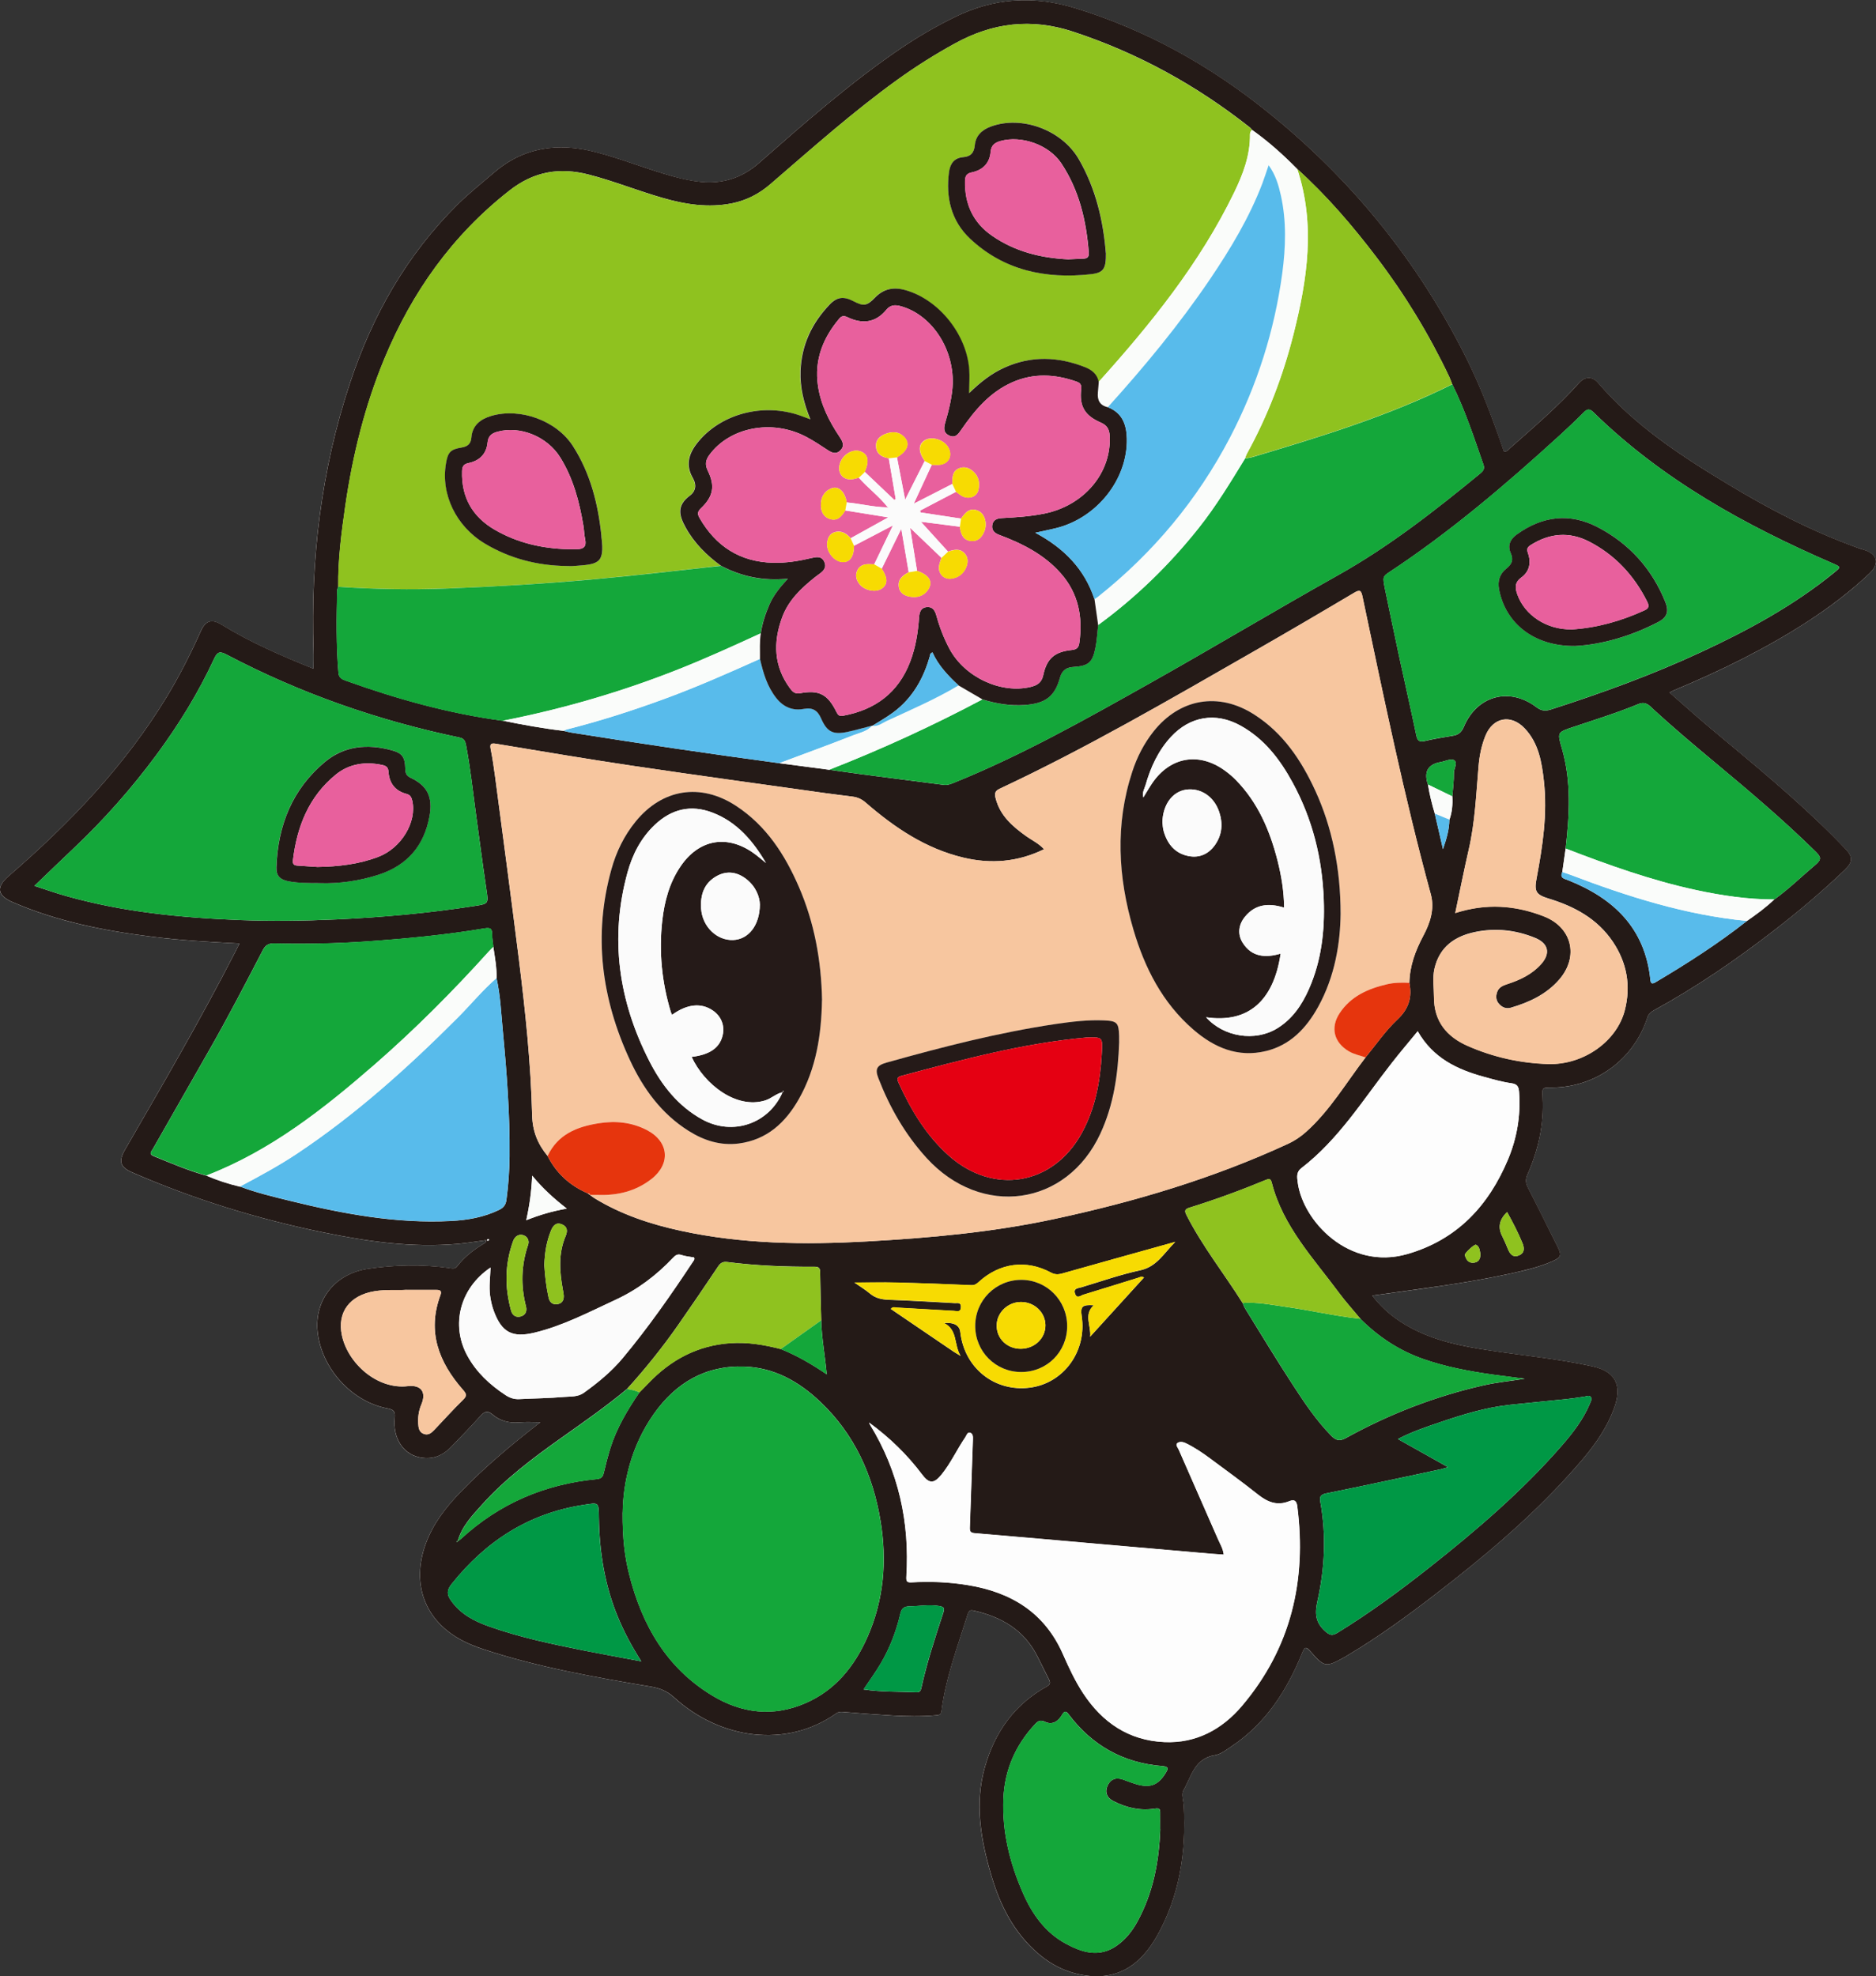 <?xml version="1.0" encoding="UTF-8"?>
<svg xmlns="http://www.w3.org/2000/svg" id="_レイヤー_2" viewBox="0 0 275.45 290.13">
  <rect x="0" y="0" width="275.45" height="290.13" fill="#333333" stroke="none"/>
  <defs>
    <style>.cls-1{fill:#58bbeb;}.cls-2{fill:#251a18;}.cls-3{fill:#e8609d;}.cls-4{fill:#f7c69f;}.cls-5{fill:#fafcfa;}.cls-6{fill:#e6350d;}.cls-7{fill:#241a17;}.cls-8{fill:#fefefe;}.cls-9{fill:#14a73a;}.cls-10{fill:#009845;}.cls-11{fill:#fbfbfb;}.cls-12{fill:#e50012;}.cls-13{fill:#f7db02;}.cls-14{fill:#8fc21f;}.cls-15{fill:#fdfdfd;}</style>
  </defs>
  <g id="_レイヤー_1-2">
    <path class="cls-8" d="M35.16,138.52c-.28.56-.47.95-.67,1.33-5.05,9.83-10.6,19.37-16.13,28.93-1,1.73-.74,2.57,1.06,3.36,9.06,3.94,18.45,6.84,28.12,8.82,6.47,1.32,12.98,2.26,19.61,1.67,1.4-.12,2.79-.36,4.17-.54.09.31-.08.38-.21.45-1.52.91-2.91,1.97-4,3.38-.36.46-.76.31-1.18.25-3.98-.56-7.99-.47-11.93.12-4.89.73-7.83,4.61-7.38,9.18.53,5.35,4.95,10.3,10.24,11.31.97.19,1.18.43,1.08,1.41-.27,2.88,1.16,5.15,3.46,5.73,1.88.48,3.47-.1,4.8-1.45,1.45-1.49,2.89-2.98,4.28-4.53.59-.65,1.04-.93,1.82-.27,1.11.94,2.42,1.29,3.9,1.17,1.03-.09,2.08-.02,3.12-.02-4.17,3.23-8.11,6.53-11.7,10.24-2.17,2.24-4.03,4.63-5.11,7.58-2.18,5.96-.1,11.41,5.46,14.27.95.49,1.96.89,2.98,1.22,8.02,2.65,16.31,4.09,24.6,5.5,1.29.22,2.35.61,3.37,1.54,6.82,6.22,16.54,7.56,23.87,2.38.27-.19.55-.24.89-.21,2.43.2,4.86.39,7.29.53,2.15.13,4.31.17,6.46-.03.42-.04.72-.06.8-.63.62-4.86,2.35-9.42,3.8-14.05.15-.47.2-.86.94-.69,4.09.93,7.43,2.85,9.36,6.75.55,1.11,1.1,2.21,1.66,3.31.25.49.26.77-.33,1.1-4.69,2.6-7.55,6.63-9.03,11.71-1.58,5.44-.63,10.76.92,16.02,1.31,4.43,3.34,8.46,6.94,11.51,2.09,1.78,4.5,2.89,7.22,3.21,4.78.56,7.94-1.93,10.13-5.79,3.37-5.94,4.34-12.43,3.96-19.18-.04-.75-.38-1.68-.06-2.23,1.17-2.01,1.61-4.7,4.62-5.18.89-.14,1.72-.81,2.51-1.34,5-3.35,8.08-8.18,10.3-13.63.36-.87.51-1.08,1.23-.27,2.08,2.35,2.27,2.36,5.03.83.17-.1.34-.21.51-.31,4.44-2.63,8.6-5.67,12.68-8.81,7.03-5.42,13.83-11.1,19.8-17.7,2.68-2.96,5.27-6.02,6.62-9.87.94-2.68.65-5.14-3.22-5.99-5.04-1.11-10.17-1.58-15.25-2.36-3.95-.61-7.86-1.38-11.43-3.3-2.19-1.17-4.09-2.68-5.67-4.73,3.51-.49,6.87-.93,10.21-1.43,3.39-.5,6.78-1.08,10.13-1.81,2.07-.45,4.13-.93,6.07-1.78,1.37-.6,1.43-.92.76-2.25-1.44-2.85-2.83-5.71-4.29-8.55-.36-.7-.4-1.25-.07-1.98,1.59-3.58,2.42-7.33,2.21-11.28-.08-1.46-.11-1.46,1.39-1.46,6.41-.04,11.99-4.12,13.98-10.25.16-.49.43-.8.88-1.04,6.28-3.43,12.17-7.47,17.82-11.85,3.57-2.77,7.02-5.68,10.28-8.8,1.22-1.17,1.22-1.97.07-3.15-.59-.6-1.16-1.21-1.75-1.8-5.68-5.69-11.91-10.76-18.07-15.91-2-1.67-3.93-3.42-5.97-5.2.31-.16.45-.24.59-.3,6.82-2.84,13.43-6.07,19.64-10.09,3.26-2.11,6.35-4.44,9.16-7.12,1.49-1.42,1.15-2.83-.84-3.44-.38-.12-.76-.24-1.13-.37-6.55-2.37-12.69-5.58-18.64-9.15-7.02-4.23-13.88-8.7-19.28-15.01-.83-.97-1.91-.93-2.79.04-3.1,3.47-6.63,6.47-10.1,9.54-.24.21-.43.59-.92.51-1.61-4.66-3.32-9.29-5.52-13.71-7.08-14.19-16.84-26.23-29.19-36.15-8.47-6.8-17.79-12.03-28.25-15.23-6.19-1.89-12-1.49-17.74,1.35-2.65,1.31-5.21,2.78-7.66,4.43-7.5,5.06-14.27,11.05-21.05,16.99-2.47,2.17-5.28,3.05-8.5,2.74-1.39-.13-2.75-.43-4.1-.81-3.84-1.06-7.54-2.59-11.41-3.58-5.54-1.42-10.57-.72-15.01,3.15-1.75,1.52-3.57,2.95-5.22,4.58-7.47,7.4-12.5,16.3-15.78,26.2-4.23,12.75-5.8,25.89-5.35,39.29.03.85,0,1.71,0,2.65-4.69-1.89-9.25-3.86-13.51-6.48-1.42-.87-2.35-.6-3.03.93-1.48,3.31-3.12,6.55-5,9.65-6.15,10.16-14.27,18.59-23.19,26.31-1.91,1.65-1.75,2.86.56,3.86,6.58,2.86,13.53,4.21,20.6,5.09,4.16.52,8.34.75,12.69.98Z"></path>
    <path class="cls-7" d="M35.16,138.52c-4.35-.23-8.53-.46-12.69-.98-7.07-.88-14.02-2.24-20.6-5.09-2.31-1-2.47-2.21-.56-3.86,8.92-7.72,17.03-16.15,23.19-26.31,1.88-3.11,3.52-6.34,5-9.65.68-1.53,1.62-1.8,3.03-.93,4.26,2.62,8.83,4.59,13.51,6.48,0-.94.03-1.8,0-2.65-.45-13.4,1.12-26.54,5.35-39.29,3.28-9.9,8.31-18.8,15.78-26.2,1.65-1.63,3.47-3.06,5.22-4.58,4.44-3.87,9.48-4.57,15.01-3.15,3.87.99,7.56,2.52,11.41,3.58,1.35.37,2.71.67,4.1.81,3.22.31,6.02-.57,8.5-2.74,6.79-5.95,13.55-11.93,21.05-16.99,2.45-1.65,5-3.12,7.66-4.43,5.75-2.84,11.56-3.24,17.74-1.35,10.46,3.2,19.78,8.42,28.25,15.23,12.35,9.92,22.11,21.96,29.19,36.15,2.21,4.42,3.92,9.05,5.52,13.71.48.08.68-.3.92-.51,3.47-3.07,7-6.07,10.1-9.54.87-.98,1.96-1.01,2.79-.04,5.41,6.32,12.26,10.79,19.28,15.01,5.95,3.58,12.09,6.78,18.64,9.15.37.14.75.26,1.13.37,1.99.61,2.33,2.02.84,3.44-2.82,2.68-5.91,5.01-9.16,7.12-6.21,4.02-12.83,7.25-19.64,10.09-.14.06-.28.14-.59.3,2.04,1.78,3.97,3.53,5.97,5.2,6.16,5.15,12.39,10.22,18.07,15.91.59.59,1.17,1.2,1.75,1.8,1.15,1.18,1.16,1.98-.07,3.15-3.26,3.12-6.71,6.04-10.28,8.8-5.65,4.38-11.54,8.42-17.82,11.85-.45.25-.72.55-.88,1.04-1.99,6.13-7.57,10.21-13.98,10.25-1.5,0-1.47,0-1.39,1.46.21,3.94-.62,7.69-2.21,11.28-.33.73-.29,1.29.07,1.98,1.46,2.83,2.86,5.7,4.29,8.55.67,1.33.61,1.65-.76,2.25-1.95.85-4.01,1.32-6.07,1.78-3.35.73-6.74,1.31-10.13,1.81-3.35.49-6.7.94-10.21,1.43,1.58,2.05,3.48,3.56,5.67,4.73,3.57,1.92,7.48,2.7,11.43,3.3,5.08.78,10.21,1.25,15.25,2.36,3.87.85,4.16,3.31,3.22,5.99-1.36,3.86-3.94,6.91-6.62,9.87-5.97,6.6-12.77,12.29-19.8,17.7-4.08,3.14-8.24,6.17-12.68,8.81-.17.1-.34.21-.51.31-2.76,1.53-2.95,1.53-5.03-.83-.71-.81-.87-.61-1.23.27-2.22,5.45-5.3,10.28-10.3,13.63-.79.53-1.62,1.2-2.51,1.34-3.01.48-3.45,3.17-4.62,5.18-.32.55.02,1.48.06,2.23.38,6.74-.59,13.24-3.96,19.18-2.2,3.87-5.35,6.35-10.13,5.79-2.73-.32-5.14-1.43-7.22-3.21-3.6-3.06-5.63-7.08-6.94-11.51-1.55-5.26-2.49-10.58-.92-16.02,1.47-5.08,4.34-9.11,9.03-11.71.59-.33.58-.61.33-1.1-.56-1.1-1.11-2.21-1.66-3.31-1.94-3.9-5.28-5.82-9.36-6.75-.73-.17-.79.22-.94.69-1.45,4.64-3.18,9.2-3.8,14.05-.07.57-.38.59-.8.63-2.15.2-4.31.15-6.46.03-2.43-.14-4.86-.33-7.29-.53-.34-.03-.62.02-.89.21-7.33,5.18-17.05,3.84-23.87-2.38-1.01-.92-2.08-1.32-3.37-1.54-8.3-1.4-16.58-2.85-24.6-5.5-1.02-.34-2.03-.73-2.98-1.22-5.57-2.86-7.64-8.31-5.46-14.27,1.08-2.95,2.94-5.34,5.11-7.58,3.6-3.71,7.53-7.01,11.7-10.24-1.04,0-2.09-.07-3.12.02-1.48.13-2.79-.23-3.9-1.17-.78-.66-1.23-.39-1.82.27-1.39,1.55-2.83,3.04-4.28,4.53-1.32,1.35-2.91,1.93-4.8,1.45-2.3-.58-3.73-2.85-3.46-5.73.09-.98-.11-1.22-1.08-1.41-5.29-1.01-9.71-5.96-10.24-11.31-.45-4.57,2.5-8.45,7.38-9.18,3.94-.59,7.95-.68,11.93-.12.42.06.83.21,1.18-.25,1.09-1.41,2.48-2.47,4-3.38.12-.07.29-.14.21-.45-1.38.18-2.77.42-4.17.54-6.63.59-13.15-.35-19.61-1.67-9.67-1.98-19.06-4.87-28.12-8.82-1.8-.78-2.06-1.63-1.06-3.36,5.53-9.56,11.09-19.1,16.13-28.93.2-.38.39-.77.67-1.33ZM212.82,120.34c.4-1.11.49-2.26.42-3.42.09-1.15.25-2.3.23-3.45,0-.65.62-1.51.01-1.87-.44-.26-1.28.16-1.95.28q-2.82.5-1.87,3.3c.23,1.45.59,2.88,1.01,4.29.4,1.73.8,3.47,1.2,5.2.5-1.45.93-2.85.94-4.33ZM121.41,201.8s.06.04.09.05c-.04-.01-.07-.02-.11-.04-.23-2.66-.75-5.3-.81-7.98-.06-2.35-.13-4.71-.16-7.06,0-.65-.26-.81-.86-.8-4.28.02-8.54-.15-12.79-.69-.65-.08-1,.15-1.35.68-1.91,2.86-3.85,5.69-5.81,8.51-2.31,3.31-4.83,6.45-7.54,9.44-3.12,2.61-6.46,4.92-9.77,7.27-4.1,2.91-8.12,5.93-11.5,9.69-1.45,1.61-2.99,3.2-3.6,5.39-.1.01-.22,0-.1.16.03-.05.07-.1.1-.15.16-.11.34-.21.48-.34,5.65-5.21,12.34-8.05,19.95-8.78.64-.06.89-.33,1.02-.92.28-1.2.59-2.39.95-3.57.93-2.99,2.52-5.66,4.28-8.23.44-.45.89-.9,1.33-1.36,3.28-3.44,7.2-5.54,12.01-5.88,2.54-.18,4.98.24,7.41.86,2.42.96,4.64,2.28,6.78,3.73ZM229.39,128.03c-.41.88.27.97.83,1.19,6.71,2.66,11.33,7.05,12.1,14.63.06.6.29.64.76.36,4.64-2.75,9.17-5.65,13.41-8.99,1.4-.97,2.78-1.98,4.02-3.16,2.14-1.54,4.02-3.39,6.03-5.08.97-.82.83-1.17.03-1.96-4.72-4.65-9.78-8.92-14.86-13.15-3-2.5-5.99-5.02-8.87-7.66-.61-.57-1.16-1.3-2.26-.85-3.13,1.29-6.37,2.3-9.58,3.37-2.38.79-2.35.8-1.67,3.15,1.41,4.85,1.11,9.77.55,14.7-.16,1.15-.32,2.3-.49,3.45ZM86.63,175.44h-.01c.22.15.43.33.66.47,3.93,2.4,8.23,3.83,12.69,4.79,9.01,1.95,18.14,2.06,27.29,1.56,9.21-.51,18.4-1.33,27.43-3.27,11.84-2.53,23.4-5.97,34.42-11.06.99-.46,1.86-1.05,2.67-1.77,3.52-3.16,5.88-7.23,8.72-10.92,1.54-1.87,2.92-3.91,4.67-5.55,1.68-1.58,2.19-3.27,1.76-5.41.06-2.49.87-4.68,2.05-6.9.95-1.78,1.7-3.87,1.1-6.08-3.94-14.43-6.94-29.08-10.03-43.7-.19-.92-.38-1.08-1.25-.56-4.94,2.94-9.9,5.84-14.88,8.69-12.22,7-24.38,14.09-37.15,20.07-.75.35-.75.78-.58,1.42.65,2.54,2.48,4.11,4.49,5.55.86.61,1.85,1.06,2.61,1.91-3.85,1.88-7.78,2.2-11.84,1.23-5.55-1.32-10.12-4.41-14.35-8.08-.58-.5-1.18-.77-1.9-.87-1.35-.17-2.69-.34-4.04-.52-9.41-1.32-18.82-2.6-28.21-4-6.71-1-13.4-2.13-20.09-3.24-.8-.13-.96.03-.81.8.26,1.33.46,2.67.64,4.02,1.18,8.98,2.39,17.96,3.51,26.95.94,7.57,1.74,15.16,1.93,22.78.06,2.36.83,4.23,2.27,5.96,1.28,2.55,3.28,4.35,5.88,5.48.12.08.23.16.35.24ZM82.76,107.3c.39.09.77.2,1.16.26,10.15,1.62,20.33,3.12,30.52,4.49,2.43.32,4.87.64,7.3.96,1.66.23,3.31.47,4.97.69,3.95.52,7.9,1.02,11.85,1.53.54.07,1.02-.12,1.5-.31,9.99-4.04,19.35-9.32,28.71-14.58,9.26-5.2,18.37-10.67,27.63-15.86,7.54-4.22,14.28-9.5,20.92-14.95.42-.35.71-.66.49-1.31-1.39-3.99-2.7-8.02-4.59-11.82-.15-.37-.27-.74-.44-1.1-2.95-6.21-6.51-12.06-10.67-17.53-3.53-4.64-7.31-9.05-11.64-12.96-2.06-2.09-4.23-4.04-6.63-5.74-.1-.12-.19-.26-.31-.35-7.84-6.19-16.43-10.93-25.96-14.07-6.17-2.03-11.82-1.32-17.38,1.74-2.91,1.6-5.71,3.36-8.4,5.3-6.56,4.72-12.58,10.1-18.69,15.36-1.63,1.41-3.5,2.37-5.62,2.8-3.46.69-6.83.17-10.16-.79-3.64-1.04-7.16-2.47-10.83-3.42-4.29-1.11-8.07-.5-11.68,2.33-8.41,6.58-14.32,14.93-18.37,24.7-2.87,6.93-4.65,14.16-5.73,21.56-.57,3.95-1.09,7.91-1.04,11.91-.06.19-.16.37-.17.56-.08,4.03-.15,8.06.2,12.08.06.72.49.93,1.03,1.13,7.51,2.69,15.17,4.84,23.1,5.9,2.96.6,5.93,1.14,8.94,1.49ZM199.75,193.62c-1.04-1.26-2.15-2.47-3.12-3.78-3.78-5.11-8.27-9.8-9.9-16.21-.17-.67-.47-.56-.94-.37-3.65,1.51-7.36,2.87-11.13,4.04-.72.22-.75.49-.45,1.09,2.32,4.57,5.52,8.58,8.24,12.91.13.29.23.6.4.86,2.31,3.73,4.58,7.49,6.98,11.17,1.69,2.61,3.43,5.2,5.62,7.44.66.67,1.19.89,2.14.37,6.39-3.53,13.14-6.15,20.27-7.76,1.88-.43,3.81-.61,6.01-.96-1.77-.23-3.23-.41-4.69-.61-3.48-.49-6.92-1.13-10.24-2.3-3.53-1.24-6.56-3.25-9.19-5.88ZM35.25,174.21c2.35.89,4.8,1.47,7.23,2.07,7.81,1.92,15.68,3.4,23.77,2.98,2.44-.13,4.83-.55,7.06-1.64.65-.32.96-.76,1.05-1.45.29-2.14.44-4.29.46-6.44.06-6.15-.41-12.28-.99-18.4-.25-2.57-.35-5.17-.92-7.71.05-1.55-.24-3.06-.47-4.58-.07-.63-.18-1.26-.19-1.89,0-.79-.23-.99-1.09-.85-5.73.97-11.52,1.51-17.32,1.92-4.54.32-9.09.39-13.64.3-.85-.02-1.26.29-1.64,1.03-2.54,4.88-5.07,9.77-7.8,14.55-2.77,4.85-5.53,9.7-8.3,14.55-.22.39-.69.77.12,1.1,2.55,1.03,5.07,2.12,7.72,2.86,1.59.69,3.24,1.22,4.93,1.62ZM91.42,222.07c-.02,3.82.31,6.47.96,9.06,1.88,7.46,5.51,13.79,12.28,17.85,4.27,2.56,8.84,3.11,13.53,1.1,4.48-1.92,7.29-5.46,9.2-9.79,2.4-5.45,2.86-11.16,1.9-16.99-1.12-6.75-3.83-12.75-8.86-17.51-3.12-2.96-6.76-5.02-11.16-5.16-5.7-.19-10.06,2.4-13.28,6.97-3.29,4.66-4.5,9.97-4.56,14.46ZM203.15,85.27c.05.31.08.63.15.94.68,3.27,1.36,6.55,2.06,9.82.86,3.97,1.76,7.93,2.59,11.91.17.82.45,1.04,1.27.85,1.35-.32,2.73-.54,4.11-.77.82-.13,1.27-.53,1.61-1.33,1.94-4.57,6.67-5.86,10.63-2.88.75.57,1.33.61,2.16.35,7.49-2.41,14.88-5.09,22.01-8.41,6.93-3.22,13.63-6.84,19.59-11.7,1-.82.98-.81-.26-1.35-12.86-5.58-25.01-12.28-35.13-22.19-.53-.51-.86-.5-1.37.01-1.15,1.16-2.34,2.28-3.55,3.39-7.97,7.27-16.17,14.26-25.2,20.2-.43.28-.76.59-.66,1.17ZM5.05,130.06c1.64.53,3.11,1.05,4.6,1.47,8.38,2.38,16.99,3.21,25.64,3.55,4.7.18,9.42.12,14.13-.1,6.82-.31,13.6-.93,20.34-1.98,1.95-.3,1.97-.35,1.67-2.33-.57-3.82-1.06-7.65-1.59-11.48-.45-3.27-.79-6.56-1.42-9.81-.12-.59-.26-.96-.98-1.11-11.94-2.49-23.36-6.48-34.16-12.16-.95-.5-1.35-.46-1.82.56-2.32,5.02-5.21,9.71-8.49,14.15-3.64,4.92-7.68,9.49-12.13,13.7-1.88,1.78-3.74,3.58-5.79,5.54ZM127.62,208.86c.04.11.07.22.13.31,4.2,6.86,5.83,14.34,5.34,22.32-.04.72.11.87.8.83,2.76-.16,5.5-.04,8.24.41,6.36,1.04,11.26,4.02,13.95,10.14.86,1.97,1.77,3.93,2.96,5.73,2.82,4.3,6.7,6.94,11.92,7.17,4.69.21,8.5-1.88,11.42-5.33,7.18-8.48,9.5-18.39,8.11-29.28-.1-.78-.4-1.07-1.16-.76-1.76.72-3.19.16-4.61-.97-2.28-1.82-4.64-3.53-6.98-5.26-1.15-.86-2.34-1.66-3.64-2.29-.41-.2-.93-.27-1.24.02-.28.26.1.66.23.96,1.91,4.38,3.85,8.75,5.76,13.13.31.71.74,1.38.84,2.26-.67-.05-1.27-.08-1.86-.13-5.21-.45-10.42-.91-15.63-1.36-6.36-.56-12.73-1.12-19.09-1.66-.6-.05-.72-.27-.7-.82.16-4.31.29-8.62.45-12.92.02-.43,0-.89-.41-1.01-.41-.11-.52.4-.71.68-1.22,1.77-2.11,3.76-3.47,5.45-1.13,1.4-1.83,1.39-2.89-.02-2.19-2.92-4.79-5.42-7.74-7.58ZM213.67,134.04c4.53-1.46,8.83-1.16,13.04.49,4.11,1.61,5.14,5.88,2.26,9.24-1.89,2.2-4.41,3.37-7.13,4.17-.68.2-1.27-.04-1.73-.55-.48-.53-.51-1.16-.27-1.8.25-.66.84-.91,1.47-1.12,1.88-.61,3.65-1.44,4.99-2.95,1.4-1.58,1.05-3.04-.92-3.84-2.85-1.16-5.81-1.48-8.81-.85-2.98.62-5.21,2.19-5.94,5.35-.32,1.38-.08,2.77-.08,4.17,0,3.61,1.9,5.85,4.97,7.2,3.76,1.65,7.74,2.54,11.84,2.65,5.15.14,10.04-3.32,11.21-7.89.92-3.59.31-6.98-1.76-10.06-2.28-3.38-5.65-5.19-9.44-6.34-1.87-.57-2.12-1.08-1.75-2.98.89-4.71,1.61-9.45,1.07-14.27-.31-2.8-.78-5.57-2.81-7.72-2.04-2.16-4.69-1.64-5.79,1.11-.57,1.42-.86,2.91-.99,4.42-.35,4.09-.51,8.2-1.44,12.23-.7,3.02-1.3,6.06-1.98,9.31ZM208.16,151.4c-1.33,1.62-2.6,3.11-3.8,4.65-4.2,5.36-7.79,11.23-13.3,15.46-.74.57-.62,1.31-.52,2.06.72,5.66,7.51,13.01,16.1,10.54,7.29-2.1,11.92-7.07,14.78-13.89,1.31-3.13,1.87-6.41,1.63-9.82-.05-.71-.16-1.23-1.1-1.36-1.37-.19-2.73-.58-4.07-.95-3.94-1.08-7.48-2.76-9.72-6.69ZM212.61,215.4c-.54.16-.8.25-1.07.31-5.6,1.19-11.2,2.41-16.82,3.54-.9.18-.98.56-.85,1.29.87,4.86.64,9.71-.42,14.48-.4,1.8-.36,3.12,1.09,4.44.73.67,1.1.71,1.87.24,4.7-2.89,9.13-6.15,13.45-9.56,6.93-5.47,13.62-11.21,19.44-17.88,1.65-1.9,3.19-3.89,4.17-6.25.12-.3.31-.63.11-.91-.22-.3-.58-.11-.89-.06-.9.14-1.81.27-2.72.37-2.77.29-5.55.54-8.32.84-3.55.39-6.94,1.44-10.29,2.58-2.02.69-4.05,1.36-6.11,2.44,2.48,1.39,4.8,2.69,7.36,4.13ZM170.35,268.56c0-.8-.01-1.6,0-2.4.01-.56-.12-.73-.77-.63-2.16.35-4.21-.13-6.13-1.12-.97-.5-1.26-1.37-.8-2.31.46-.94,1.23-1.17,2.2-.85.75.26,1.49.57,2.26.77,1.88.48,2.99-.02,4.02-1.68.41-.66.51-.98-.5-1.06-5.69-.46-10.26-3.01-13.69-7.56-.45-.6-.68-.51-1,.04-.57.97-1.43,1.54-2.49,1.03-.75-.35-1.07-.09-1.5.37-2.86,3.07-4.44,6.72-4.62,10.88-.21,4.91.96,9.59,2.94,14.04,1.33,2.99,3.22,5.64,6.19,7.26,2.39,1.3,4.9,2.1,7.44.36,1.33-.91,2.33-2.16,3.11-3.59,2.31-4.23,3.18-8.81,3.35-13.56ZM94.16,243.91c-1.45-2.28-2.54-4.35-3.44-6.52-1.92-4.63-2.7-9.48-2.78-14.46-.04-2.43.03-2.35-2.22-2-8.07,1.23-14.39,5.33-19.42,11.64-.71.89-.7,1.53-.09,2.4,1.4,2.01,3.43,3.05,5.64,3.83,4.56,1.61,9.28,2.6,14,3.54,2.65.53,5.3,1,8.32,1.57ZM72.02,186.1c-4.49,3.03-5.85,8.43-3.4,12.93,1.33,2.44,3.31,4.27,5.61,5.79.62.41,1.27.63,2.02.59,2.19-.11,4.39-.13,6.58-.32.97-.08,2.02.02,2.89-.6,2.08-1.49,4.06-3.11,5.71-5.09,3.74-4.48,7.08-9.26,10.29-14.12.12-.19.33-.37.19-.67-.61-.11-1.26-.16-1.85-.36-.57-.19-.88.03-1.23.41-2.44,2.57-5.2,4.67-8.45,6.17-3.9,1.81-7.71,3.82-11.93,4.83-3.23.77-4.78-.05-5.93-3.16-.28-.75-.45-1.52-.56-2.32-.17-1.31.01-2.61.07-4.08ZM167.96,187.55c-.4-.2-.64,0-.9.07-2.67.82-5.33,1.66-8,2.47-.39.12-.91.63-1.19-.09-.35-.88.45-.86.93-1.01,2.86-.86,5.7-1.86,8.62-2.49,2.41-.52,3.42-2.43,5.14-4.17-5.77,1.61-11.18,3.11-16.58,4.64-.61.17-1.1.18-1.69-.14-3.59-1.93-7.49-1.42-10.53,1.34-.33.3-.61.54-1.13.52-3.67-.16-7.34-.3-11.01-.39-2.01-.05-4.02,0-6.17,0,.82.57,1.6,1.04,2.29,1.62.81.68,1.71.87,2.75.91,3.23.11,6.46.32,9.69.49.39.02.93-.18.91.58-.02.83-.6.59-1.02.56-2.79-.15-5.58-.33-8.37-.48-.28-.02-.62-.18-.9.2,3.08,2.1,6.14,4.18,9.21,6.26.23.15.47.28,1.03.63-1.03-1.73-.38-3.79-2.44-4.83q2.23-.17,2.4,1.34c.6,5.27,5.03,8.81,10.21,8.15,4.98-.64,8.4-5.36,7.61-10.52-.21-1.4.1-1.69,1.78-1.57-1.54,1.37-.35,3.04-.54,4.61,2.63-2.88,5.25-5.77,7.9-8.68ZM59.66,189.37c-1.23.1-2.95-.08-4.66.2-3.64.6-5.52,3.08-4.8,6.48.88,4.13,5.18,7.98,9.67,7.46,1.98-.23,2.77.9,1.99,2.71-.39.91-.51,1.84-.45,2.81.04.6.12,1.22.79,1.48.68.27,1.15-.14,1.57-.58,1.41-1.47,2.76-3,4.22-4.41.63-.61.49-.91-.02-1.48-3.53-4.03-5.29-8.52-3.31-13.87.25-.67-.05-.79-.57-.79-1.32-.01-2.63,0-4.43,0ZM126.78,248.03c2.63.4,5.21.31,7.78.43.51.02.63-.26.71-.61.83-3.77,2.04-7.44,3.24-11.1.25-.75-.02-.86-.65-.97-1.44-.24-2.85.03-4.28.05-.83.01-1.2.28-1.38,1.08-.6,2.57-1.54,5.03-2.88,7.31-.76,1.29-1.65,2.5-2.53,3.82ZM76.43,181.28c-.55.06-.89.4-1.09.93-1.22,3.37-1.25,6.78-.3,10.21.19.67.68,1.02,1.35.87.75-.17,1.02-.77.84-1.48-.78-3.05-.71-6.06.31-9.05.27-.79-.3-1.49-1.11-1.48ZM79.92,185.72c.09,1.5.27,3.16.63,4.8.15.66.58,1.06,1.3.95.72-.12.97-.63.92-1.31-.02-.28-.09-.55-.13-.82-.48-2.66-.68-5.3.41-7.87.31-.73.27-1.36-.51-1.7-.88-.38-1.34.16-1.64.9-.64,1.57-.92,3.21-.98,5.06ZM83.22,177.44c-1.91-1.5-3.52-2.94-5.08-4.84-.11,2.36-.39,4.41-.87,6.54,1.92-.75,3.75-1.31,5.95-1.7ZM221.29,177.95q-1.7,1.59-.75,3.48c.32.64.6,1.29.87,1.95.3.74.74,1.29,1.61.93.86-.36.81-1.07.52-1.8-.63-1.54-1.4-3.02-2.25-4.56ZM217.36,184.06c-.1-.42-.08-1.02-.64-1.31-.23-.12-1.71,1.26-1.64,1.5.16.61.47,1.15,1.17,1.14.74-.01,1.15-.45,1.11-1.33ZM71.64,181.92c-.06.05-.11.09-.16.14.05.04.12.13.16.11.08-.03.14-.11.21-.17-.07-.03-.13-.06-.2-.08Z"></path>
    <path class="cls-4" d="M200.51,155.24c-2.84,3.69-5.2,7.77-8.72,10.92-.81.73-1.68,1.32-2.67,1.77-11.02,5.09-22.58,8.53-34.42,11.06-9.04,1.93-18.22,2.76-27.43,3.27-9.15.5-18.28.4-27.29-1.56-4.47-.97-8.77-2.39-12.69-4.79-.23-.14-.44-.33-.66-.49.4,0,.79-.02,1.19,0,2.88.11,5.55-.53,7.86-2.35,2.83-2.23,2.54-5.46-.65-7.15-2.24-1.18-4.65-1.41-7.11-1.02-3.18.5-6.02,1.63-7.51,4.81-1.43-1.73-2.21-3.6-2.27-5.96-.19-7.63-.99-15.22-1.93-22.78-1.12-8.99-2.33-17.97-3.51-26.95-.18-1.34-.38-2.69-.64-4.02-.15-.77,0-.94.81-.8,6.69,1.11,13.38,2.25,20.09,3.24,9.4,1.39,18.81,2.67,28.21,4,1.34.19,2.69.35,4.04.52.72.09,1.32.36,1.9.87,4.23,3.67,8.8,6.76,14.35,8.08,4.06.97,7.99.65,11.84-1.23-.76-.85-1.75-1.3-2.61-1.91-2.02-1.44-3.84-3.01-4.49-5.55-.16-.64-.17-1.07.58-1.42,12.77-5.98,24.93-13.07,37.15-20.07,4.99-2.86,9.94-5.76,14.88-8.69.87-.52,1.06-.36,1.25.56,3.09,14.63,6.09,29.27,10.03,43.7.6,2.2-.15,4.29-1.1,6.08-1.18,2.22-1.99,4.41-2.05,6.9-1.11-.05-2.23-.03-3.32.22-2.77.65-5.29,1.77-6.92,4.25-1.39,2.11-.82,4.29,1.37,5.59.77.45,1.63.61,2.45.89ZM196.84,134.17c0-6.72-1.28-12.78-3.69-18.04-2.06-4.49-4.74-8.52-9-11.24-5.23-3.34-10.93-2.35-14.79,2.5-1.41,1.77-2.41,3.75-3.11,5.89-2.54,7.75-2.1,15.5.17,23.2,1.66,5.64,4.28,10.75,8.8,14.67,3.06,2.65,6.55,4.15,10.69,3.14,3.59-.87,5.9-3.37,7.62-6.46,2.51-4.51,3.26-9.45,3.31-13.67ZM120.69,146.85c-.1-5.83-1.11-11.38-3.4-16.64-2.06-4.76-4.8-9.03-9.26-11.92-5.21-3.39-10.8-2.48-14.71,2.32-1.69,2.07-2.84,4.44-3.55,6.99-2.71,9.7-1.47,19.04,2.72,28.06,1.94,4.18,4.61,7.85,8.59,10.36,2.25,1.42,4.69,2.21,7.39,1.86,4.13-.53,6.84-3.06,8.8-6.5,2.59-4.53,3.32-9.51,3.41-14.53ZM164.33,152.91c0-.09,0-.44,0-.8-.06-1.94-.29-2.2-2.22-2.29-2.36-.1-4.71.18-7.03.52-8.45,1.25-16.71,3.38-24.92,5.68-1.41.39-1.7.94-1.18,2.28,1.67,4.32,3.93,8.28,7.07,11.71,8.08,8.85,20.57,7.11,25.52-3.56,1.95-4.2,2.61-8.68,2.77-13.53Z"></path>
    <path class="cls-14" d="M49.65,86.15c-.05-4,.47-7.96,1.04-11.91,1.07-7.4,2.86-14.63,5.73-21.56,4.05-9.77,9.96-18.12,18.37-24.7,3.62-2.83,7.39-3.44,11.68-2.33,3.67.95,7.19,2.38,10.83,3.42,3.33.95,6.71,1.48,10.16.79,2.12-.42,3.98-1.39,5.62-2.8,6.11-5.26,12.14-10.63,18.69-15.36,2.69-1.94,5.49-3.7,8.4-5.3,5.56-3.07,11.22-3.77,17.38-1.74,9.53,3.14,18.12,7.88,25.96,14.07.12.1.21.23.31.35-.16.18-.29.37-.29.63.04,3.08-1.03,5.88-2.33,8.57-5.05,10.4-12.23,19.29-19.91,27.82-.2-1.16-1-1.8-2-2.19-3.96-1.56-7.91-1.72-11.86.07-1.91.86-3.52,2.14-5.18,3.74.02-1.32.11-2.41.02-3.51-.4-5.17-4.47-10.24-9.38-11.62-1.73-.49-3.2-.2-4.48,1.13-1.17,1.22-1.69,1.26-3.16.49-1.4-.73-2.38-.63-3.46.49-2.61,2.72-4.14,5.92-4.29,9.74-.1,2.43.48,4.72,1.44,7.12-.57-.21-.97-.35-1.36-.5-5.52-2.01-11.91-.31-15.3,4.05-1.24,1.59-1.66,3.24-.58,5.09.57.97.43,1.93-.45,2.57-1.96,1.44-1.58,2.91-.65,4.61,1.28,2.33,3.1,4.13,5.22,5.67-6.32.72-12.64,1.45-18.97,2.02-7.06.63-14.13,1.06-21.21,1.32-5.34.2-10.69.12-16.02-.25ZM162.38,37.14c-.36-4.59-1.42-9.42-4-13.82-2.5-4.28-8.38-6.42-12.89-4.75-1.3.48-2.22,1.33-2.35,2.74-.1,1.12-.61,1.66-1.69,1.75-1.34.11-1.93.93-2.1,2.19-.51,3.75.32,7.18,3.08,9.77,4.98,4.68,11.1,5.97,17.73,5.23,1.9-.21,2.26-.8,2.23-3.12ZM83.15,83.1c.36,0,.72.02,1.08,0,3.62-.27,4.6-.28,4.09-4.25-.01-.08,0-.16-.01-.24-.49-4.65-1.62-9.12-4.17-13.11-2.41-3.75-7.77-5.68-12.02-4.43-1.57.47-2.74,1.37-2.89,3.12-.09.98-.54,1.37-1.48,1.52-1.61.26-1.99.72-2.26,2.32-.77,4.55,1.49,9.25,5.7,11.77,3.68,2.21,7.7,3.22,11.97,3.3Z"></path>
    <path class="cls-9" d="M91.42,222.07c.05-4.49,1.27-9.8,4.56-14.46,3.23-4.57,7.59-7.16,13.28-6.97,4.4.14,8.04,2.2,11.16,5.16,5.03,4.77,7.75,10.76,8.86,17.51.96,5.83.5,11.54-1.9,16.99-1.9,4.33-4.72,7.87-9.2,9.79-4.69,2.01-9.26,1.46-13.53-1.1-6.77-4.06-10.4-10.39-12.28-17.85-.66-2.6-.98-5.25-.96-9.06Z"></path>
    <path class="cls-9" d="M203.15,85.27c-.11-.58.22-.88.66-1.17,9.04-5.94,17.23-12.93,25.2-20.2,1.21-1.1,2.4-2.22,3.55-3.39.51-.52.84-.53,1.37-.01,10.12,9.91,22.27,16.61,35.13,22.19,1.25.54,1.26.53.26,1.35-5.95,4.87-12.66,8.49-19.59,11.7-7.14,3.32-14.53,6-22.01,8.41-.83.27-1.41.22-2.16-.35-3.96-2.98-8.69-1.69-10.63,2.88-.34.81-.79,1.2-1.61,1.33-1.38.22-2.75.45-4.11.77-.82.19-1.1-.02-1.27-.85-.83-3.98-1.73-7.94-2.59-11.91-.7-3.27-1.38-6.54-2.06-9.82-.07-.31-.1-.63-.15-.94ZM231.29,94.84c3.82-.2,8.13-1.39,12.18-3.51,1.3-.68,1.62-1.55,1.06-2.94-1.96-4.86-5.28-8.56-9.89-10.97-4.12-2.16-8.16-1.68-11.94,1.06-.98.71-1.35,1.63-.88,2.7.46,1.05.16,1.68-.67,2.33-.94.74-1.28,1.77-1.04,2.99.95,5.04,5.15,8.41,11.19,8.34Z"></path>
    <path class="cls-9" d="M5.05,130.06c2.05-1.96,3.91-3.76,5.79-5.54,4.45-4.21,8.49-8.78,12.13-13.7,3.28-4.44,6.17-9.13,8.49-14.15.47-1.03.88-1.06,1.82-.56,10.8,5.68,22.22,9.67,34.16,12.16.72.15.87.52.98,1.11.63,3.25.98,6.54,1.42,9.81.52,3.83,1.02,7.66,1.59,11.48.29,1.98.27,2.03-1.67,2.33-6.74,1.06-13.52,1.68-20.34,1.98-4.72.21-9.43.28-14.13.1-8.65-.33-17.26-1.17-25.64-3.55-1.49-.42-2.96-.94-4.6-1.47ZM47.02,129.65c2.72.08,5.72-.3,8.62-1.26,4.16-1.37,6.64-4.26,7.41-8.58.51-2.83-.32-4.49-2.83-5.66-.63-.29-.71-.77-.73-1.36-.04-1.66-.43-2.22-2.03-2.66-3.5-.95-6.9-.66-9.74,1.71-4.8,3.99-6.93,9.31-7.14,15.47-.04,1.27.53,1.84,1.8,2.07,1.42.26,2.86.25,4.63.26Z"></path>
    <path class="cls-9" d="M213.23,56.4c1.89,3.8,3.2,7.83,4.59,11.82.22.64-.06.96-.49,1.31-6.64,5.45-13.38,10.73-20.92,14.95-9.27,5.19-18.38,10.66-27.63,15.86-9.36,5.26-18.72,10.54-28.71,14.58-.49.2-.97.38-1.5.31-3.95-.51-7.9-1.02-11.85-1.53-1.66-.22-3.32-.46-4.97-.69,7.7-3.01,15.2-6.46,22.5-10.33,2.02.64,4.08.98,6.22.82,2.99-.21,4.38-1.22,5.15-4,.31-1.12.96-1.52,2.05-1.59,2.11-.14,2.71-.65,3.14-2.72.23-1.12.29-2.28.42-3.42,5.6-4.09,10.52-8.89,14.83-14.32,2.53-3.19,4.63-6.67,6.75-10.13.35-.07.71-.1,1.05-.2,10-2.99,19.99-6.02,29.38-10.7Z"></path>
    <path class="cls-15" d="M127.62,208.86c2.95,2.16,5.55,4.66,7.74,7.58,1.06,1.41,1.75,1.42,2.89.02,1.36-1.68,2.25-3.67,3.47-5.45.19-.28.31-.8.71-.68.42.12.43.58.41,1.01-.16,4.31-.29,8.62-.45,12.92-.02.55.1.77.7.82,6.37.53,12.73,1.1,19.09,1.66,5.21.46,10.42.91,15.63,1.36.59.05,1.19.08,1.86.13-.1-.88-.53-1.55-.84-2.26-1.91-4.38-3.85-8.75-5.76-13.13-.13-.3-.51-.7-.23-.96.31-.28.83-.21,1.24-.02,1.3.63,2.49,1.43,3.64,2.29,2.34,1.74,4.7,3.45,6.98,5.26,1.42,1.13,2.85,1.69,4.61.97.76-.31,1.06-.02,1.16.76,1.39,10.9-.93,20.8-8.11,29.28-2.93,3.46-6.74,5.55-11.42,5.33-5.22-.24-9.1-2.88-11.92-7.17-1.18-1.81-2.09-3.77-2.96-5.73-2.69-6.12-7.59-9.09-13.95-10.14-2.74-.45-5.48-.57-8.24-.41-.7.04-.85-.11-.8-.83.5-7.98-1.13-15.46-5.34-22.32-.06-.09-.08-.21-.13-.31Z"></path>
    <path class="cls-9" d="M49.65,86.15c5.34.36,10.68.45,16.02.25,7.08-.27,14.15-.69,21.21-1.32,6.34-.57,12.65-1.3,18.97-2.01,2.99,1.58,6.17,2.28,9.82,1.9-1.19,1.29-2.11,2.44-2.7,3.79-.59,1.35-1.06,2.75-1.27,4.23-3.98,1.83-7.96,3.65-12.03,5.26-8.38,3.33-17.01,5.84-25.85,7.58-7.93-1.05-15.59-3.2-23.1-5.9-.54-.19-.97-.41-1.03-1.13-.36-4.02-.28-8.05-.2-12.08,0-.19.11-.37.17-.56Z"></path>
    <path class="cls-9" d="M30.32,172.59c-2.65-.74-5.18-1.83-7.72-2.86-.82-.33-.34-.71-.12-1.1,2.76-4.85,5.53-9.7,8.3-14.55,2.73-4.78,5.26-9.67,7.8-14.55.38-.74.79-1.04,1.64-1.03,4.55.1,9.1.02,13.64-.3,5.8-.41,11.58-.95,17.32-1.92.85-.14,1.08.06,1.09.85,0,.63.12,1.26.19,1.89-.23.22-.46.43-.67.67-5.27,5.84-10.81,11.41-16.74,16.58-7.51,6.54-15.28,12.68-24.71,16.31Z"></path>
    <path class="cls-4" d="M213.67,134.04c.69-3.25,1.29-6.29,1.98-9.31.93-4.03,1.08-8.14,1.44-12.23.13-1.52.42-3,.99-4.42,1.1-2.75,3.75-3.28,5.79-1.11,2.03,2.15,2.5,4.92,2.81,7.72.54,4.82-.18,9.56-1.07,14.27-.36,1.9-.11,2.41,1.75,2.98,3.8,1.15,7.16,2.95,9.44,6.34,2.08,3.08,2.68,6.47,1.76,10.06-1.17,4.56-6.06,8.03-11.21,7.89-4.1-.12-8.08-1-11.84-2.65-3.08-1.35-4.98-3.59-4.97-7.2,0-1.39-.24-2.78.08-4.17.73-3.16,2.97-4.73,5.94-5.35,3-.62,5.96-.31,8.81.85,1.96.8,2.32,2.25.92,3.84-1.34,1.51-3.1,2.34-4.99,2.95-.63.2-1.22.45-1.47,1.12-.23.63-.21,1.27.27,1.8.46.51,1.05.75,1.73.55,2.72-.8,5.24-1.97,7.13-4.17,2.88-3.36,1.85-7.63-2.26-9.24-4.21-1.65-8.51-1.96-13.04-.49Z"></path>
    <path class="cls-1" d="M72.9,143.6c.57,2.54.68,5.13.92,7.71.59,6.12,1.05,12.25.99,18.4-.02,2.15-.17,4.3-.46,6.44-.09.69-.4,1.14-1.05,1.45-2.23,1.09-4.62,1.52-7.06,1.64-8.1.42-15.97-1.06-23.77-2.98-2.43-.6-4.88-1.18-7.23-2.07,2.85-1.51,5.69-3.04,8.38-4.83,8.63-5.75,16.29-12.65,23.6-19.97,1.91-1.92,3.63-4.03,5.68-5.8Z"></path>
    <path class="cls-9" d="M229.88,124.58c.56-4.93.85-9.85-.55-14.7-.68-2.35-.71-2.36,1.67-3.15,3.21-1.07,6.45-2.08,9.58-3.37,1.1-.45,1.65.28,2.26.85,2.88,2.65,5.86,5.16,8.87,7.66,5.09,4.23,10.14,8.5,14.86,13.15.81.8.94,1.15-.03,1.96-2.01,1.69-3.89,3.54-6.03,5.08-3.89,0-7.71-.57-11.51-1.39-6.57-1.42-12.87-3.68-19.12-6.09Z"></path>
    <path class="cls-15" d="M208.16,151.4c2.24,3.94,5.78,5.62,9.72,6.69,1.34.37,2.69.76,4.07.95.95.13,1.05.65,1.1,1.36.24,3.4-.32,6.69-1.63,9.82-2.86,6.81-7.49,11.79-14.78,13.89-8.59,2.48-15.38-4.88-16.1-10.54-.1-.75-.22-1.49.52-2.06,5.51-4.23,9.1-10.1,13.3-15.46,1.2-1.54,2.47-3.02,3.8-4.65Z"></path>
    <path class="cls-10" d="M212.61,215.4c-2.56-1.44-4.88-2.74-7.36-4.13,2.05-1.07,4.09-1.75,6.11-2.44,3.36-1.14,6.75-2.19,10.29-2.58,2.77-.3,5.55-.55,8.32-.84.91-.09,1.82-.23,2.72-.37.31-.05.67-.24.89.06.2.27.01.61-.11.91-.98,2.35-2.51,4.35-4.17,6.25-5.82,6.67-12.51,12.41-19.44,17.88-4.33,3.41-8.76,6.67-13.45,9.56-.77.47-1.14.43-1.87-.24-1.45-1.32-1.49-2.64-1.09-4.44,1.06-4.78,1.29-9.63.42-14.48-.13-.73-.05-1.11.85-1.29,5.62-1.13,11.22-2.35,16.82-3.54.27-.06.53-.15,1.07-.31Z"></path>
    <path class="cls-9" d="M170.35,268.56c-.17,4.75-1.04,9.33-3.35,13.56-.78,1.43-1.78,2.67-3.11,3.59-2.54,1.74-5.05.95-7.44-.36-2.96-1.62-4.86-4.27-6.19-7.26-1.98-4.45-3.15-9.13-2.94-14.04.18-4.17,1.76-7.82,4.62-10.88.43-.46.75-.73,1.5-.37,1.06.5,1.92-.06,2.49-1.03.32-.56.55-.64,1-.04,3.43,4.55,8,7.1,13.69,7.56,1.02.08.91.4.5,1.06-1.03,1.67-2.14,2.17-4.02,1.68-.77-.2-1.5-.51-2.26-.77-.96-.33-1.74-.09-2.2.85-.46.94-.17,1.81.8,2.31,1.92.99,3.97,1.47,6.13,1.12.64-.1.78.07.77.63-.02.8,0,1.6,0,2.4Z"></path>
    <path class="cls-14" d="M213.23,56.4c-9.39,4.68-19.38,7.71-29.38,10.7-.34.1-.7.14-1.05.2.09-.22.15-.46.26-.66,3.06-5.55,5.31-11.43,6.86-17.56,2.03-8.04,3.26-16.12.55-24.28,4.34,3.91,8.12,8.32,11.64,12.96,4.16,5.47,7.72,11.32,10.67,17.53.17.36.3.73.44,1.1Z"></path>
    <path class="cls-5" d="M190.47,24.81c2.71,8.16,1.48,16.24-.55,24.28-1.55,6.13-3.79,12.01-6.86,17.56-.11.21-.17.44-.26.66-2.12,3.47-4.22,6.94-6.75,10.14-4.31,5.43-9.23,10.23-14.83,14.32-.18-1.27-.36-2.54-.54-3.81.17-.11.34-.21.5-.33,8.12-6.45,14.63-14.23,19.43-23.44,3.95-7.57,6.5-15.6,7.65-24.05.52-3.81.65-7.64-.2-11.44-.34-1.52-.76-3.02-1.8-4.44-.35,1.01-.6,1.85-.92,2.67-1.93,5.03-4.68,9.61-7.68,14.05-4.51,6.66-9.62,12.84-15.01,18.8-1.18-.25-1.59-1.03-1.48-2.16.05-.51.09-1.02.13-1.53,7.68-8.53,14.86-17.42,19.91-27.82,1.31-2.69,2.38-5.49,2.33-8.57,0-.26.13-.45.29-.63,2.4,1.7,4.57,3.65,6.63,5.74Z"></path>
    <path class="cls-10" d="M94.16,243.91c-3.01-.57-5.67-1.04-8.32-1.57-4.73-.95-9.44-1.93-14-3.54-2.21-.78-4.24-1.82-5.64-3.83-.61-.87-.62-1.51.09-2.4,5.04-6.31,11.35-10.41,19.42-11.64,2.25-.34,2.18-.43,2.22,2,.08,4.98.86,9.83,2.78,14.46.9,2.17,2,4.24,3.44,6.52Z"></path>
    <path class="cls-9" d="M199.75,193.62c2.63,2.64,5.67,4.64,9.19,5.88,3.32,1.17,6.77,1.81,10.24,2.3,1.46.2,2.92.38,4.69.61-2.2.34-4.13.53-6.01.96-7.12,1.61-13.88,4.23-20.27,7.76-.95.53-1.49.3-2.14-.37-2.2-2.24-3.93-4.83-5.62-7.44-2.39-3.68-4.66-7.44-6.98-11.17-.17-.27-.27-.57-.4-.86,2.12-.16,4.19.27,6.27.56,3.69.52,7.32,1.37,11.03,1.77Z"></path>
    <path class="cls-11" d="M72.02,186.1c-.05,1.47-.23,2.77-.07,4.08.1.8.28,1.57.56,2.32,1.15,3.11,2.7,3.93,5.93,3.16,4.22-1.01,8.03-3.03,11.93-4.83,3.25-1.5,6.01-3.6,8.45-6.17.36-.38.67-.6,1.23-.41.6.2,1.25.25,1.85.36.15.3-.07.48-.19.67-3.22,4.86-6.55,9.64-10.29,14.12-1.65,1.97-3.63,3.59-5.71,5.09-.87.62-1.92.52-2.89.6-2.19.19-4.38.21-6.58.32-.75.04-1.4-.18-2.02-.59-2.3-1.51-4.28-3.34-5.61-5.79-2.46-4.5-1.09-9.9,3.4-12.93Z"></path>
    <path class="cls-1" d="M114.44,112.05c-10.19-1.37-20.36-2.87-30.52-4.49-.39-.06-.78-.17-1.16-.26.14-.07.27-.16.42-.2,4.92-1.24,9.74-2.79,14.5-4.54,4.72-1.73,9.32-3.77,13.91-5.83.47,2.06,1.04,4.07,2.41,5.77,1.05,1.31,2.4,1.87,4.01,1.57,1.31-.25,2.03.25,2.54,1.38.87,1.98,1.74,2.43,3.85,2,1.24-.26,2.46-.61,3.68-.93-.76.87-1.88,1.06-2.87,1.45-3.57,1.41-7.17,2.71-10.77,4.06Z"></path>
    <path class="cls-13" d="M167.96,187.55c-2.65,2.91-5.28,5.79-7.9,8.68.2-1.56-1-3.24.54-4.61-1.67-.12-1.99.17-1.78,1.57.79,5.16-2.63,9.88-7.61,10.52-5.18.66-9.61-2.88-10.21-8.15q-.17-1.5-2.4-1.34c2.06,1.04,1.41,3.1,2.44,4.83-.56-.34-.81-.47-1.03-.63-3.07-2.08-6.13-4.17-9.21-6.26.27-.38.62-.22.9-.2,2.79.15,5.58.33,8.37.48.42.02,1,.26,1.02-.56.02-.75-.52-.55-.91-.58-3.23-.18-6.46-.38-9.69-.49-1.04-.04-1.93-.23-2.75-.91-.69-.58-1.47-1.04-2.29-1.62,2.15,0,4.16-.04,6.17,0,3.67.1,7.34.23,11.01.39.52.02.8-.22,1.13-.52,3.04-2.75,6.93-3.27,10.53-1.34.59.32,1.08.32,1.69.14,5.4-1.53,10.82-3.03,16.58-4.64-1.73,1.74-2.73,3.64-5.14,4.17-2.91.63-5.75,1.63-8.62,2.49-.48.14-1.28.13-.93,1.01.29.73.81.21,1.19.09,2.67-.81,5.33-1.64,8-2.47.26-.08.5-.27.9-.07ZM143.19,194.67c0,3.77,2.99,6.76,6.75,6.76,3.79,0,6.75-2.97,6.75-6.75,0-3.77-3-6.78-6.74-6.78-3.76,0-6.76,3.01-6.76,6.77Z"></path>
    <path class="cls-14" d="M199.75,193.62c-3.71-.4-7.34-1.25-11.03-1.77-2.08-.29-4.15-.72-6.27-.56-2.72-4.32-5.92-8.33-8.24-12.91-.31-.6-.27-.87.45-1.09,3.77-1.17,7.48-2.53,11.13-4.04.47-.19.77-.3.94.37,1.64,6.42,6.12,11.1,9.9,16.21.97,1.31,2.07,2.52,3.12,3.78Z"></path>
    <path class="cls-14" d="M92.07,203.92c2.71-2.99,5.23-6.13,7.54-9.44,1.97-2.82,3.9-5.65,5.81-8.51.36-.54.71-.77,1.35-.68,4.25.54,8.51.72,12.79.69.6,0,.85.15.86.8.02,2.35.1,4.71.16,7.06-1.98,1.41-3.97,2.82-5.95,4.23-2.43-.62-4.87-1.04-7.41-.86-4.81.34-8.73,2.44-12.01,5.88-.44.46-.89.91-1.33,1.36-.56-.33-1.2-.39-1.81-.53Z"></path>
    <path class="cls-4" d="M59.66,189.37c1.8,0,3.11,0,4.43,0,.52,0,.82.13.57.79-1.98,5.35-.23,9.84,3.31,13.87.5.58.64.88.02,1.48-1.46,1.42-2.81,2.94-4.22,4.41-.42.44-.88.85-1.57.58-.67-.27-.76-.88-.79-1.48-.06-.96.07-1.9.45-2.81.77-1.82,0-2.94-1.99-2.71-4.49.52-8.79-3.34-9.67-7.46-.73-3.4,1.16-5.88,4.8-6.48,1.71-.28,3.43-.1,4.66-.2Z"></path>
    <path class="cls-5" d="M72.9,143.6c-2.05,1.78-3.77,3.89-5.68,5.8-7.31,7.32-14.97,14.22-23.6,19.97-2.69,1.79-5.53,3.32-8.38,4.83-1.69-.4-3.34-.93-4.93-1.62,9.42-3.64,17.2-9.78,24.71-16.31,5.93-5.17,11.47-10.74,16.74-16.58.21-.23.45-.45.67-.67.23,1.52.51,3.03.47,4.58Z"></path>
    <path class="cls-6" d="M80.4,169.72c1.49-3.18,4.32-4.31,7.51-4.81,2.45-.39,4.87-.16,7.11,1.02,3.2,1.69,3.48,4.92.65,7.15-2.31,1.81-4.97,2.45-7.86,2.35-.4-.01-.79,0-1.19,0,0,0,.01.01.01.01-.02-.22-.21-.2-.35-.24-2.6-1.14-4.6-2.93-5.88-5.48Z"></path>
    <path class="cls-9" d="M92.07,203.92c.62.13,1.25.2,1.81.53-1.76,2.57-3.34,5.23-4.28,8.23-.37,1.17-.67,2.37-.95,3.57-.14.58-.38.86-1.02.92-7.62.72-14.3,3.57-19.95,8.78-.14.13-.32.23-.48.34h0c.61-2.19,2.15-3.78,3.6-5.39,3.38-3.76,7.4-6.78,11.5-9.69,3.31-2.35,6.65-4.66,9.77-7.27Z"></path>
    <path class="cls-1" d="M256.49,135.21c-4.24,3.34-8.77,6.25-13.41,8.99-.47.28-.7.24-.76-.36-.77-7.57-5.39-11.97-12.1-14.63-.56-.22-1.24-.31-.83-1.19.41.14.83.26,1.24.42,8.38,3.19,16.88,5.89,25.86,6.76Z"></path>
    <path class="cls-5" d="M111.59,96.73c-4.59,2.05-9.18,4.09-13.91,5.83-4.76,1.75-9.58,3.3-14.5,4.54-.15.04-.28.13-.42.2-3.01-.34-5.98-.89-8.94-1.49,8.85-1.74,17.47-4.25,25.86-7.58,4.07-1.62,8.05-3.43,12.03-5.26-.21,1.25-.1,2.51-.12,3.76Z"></path>
    <path class="cls-5" d="M256.49,135.21c-8.98-.87-17.48-3.57-25.86-6.76-.41-.16-.83-.28-1.24-.42.16-1.15.32-2.3.49-3.46,6.25,2.41,12.55,4.67,19.12,6.09,3.79.82,7.62,1.38,11.51,1.39-1.24,1.19-2.61,2.19-4.02,3.16Z"></path>
    <path class="cls-5" d="M114.44,112.05c3.59-1.35,7.2-2.65,10.77-4.06.99-.39,2.11-.58,2.87-1.45,0,0,.01.03.01.03.82.13,1.43-.41,2.09-.71,3.56-1.65,7.18-3.2,10.56-5.22,1.17.68,2.33,1.36,3.5,2.04-7.3,3.88-14.8,7.32-22.5,10.33-2.43-.32-4.87-.64-7.3-.96Z"></path>
    <path class="cls-10" d="M126.78,248.03c.88-1.31,1.77-2.53,2.53-3.82,1.34-2.28,2.28-4.73,2.88-7.31.19-.8.56-1.07,1.38-1.08,1.43-.02,2.84-.29,4.28-.05.63.11.9.22.65.97-1.2,3.66-2.41,7.33-3.24,11.1-.08.35-.19.63-.71.61-2.56-.12-5.14-.02-7.78-.43Z"></path>
    <path class="cls-6" d="M200.51,155.24c-.82-.28-1.68-.44-2.45-.89-2.19-1.29-2.76-3.47-1.37-5.59,1.63-2.48,4.15-3.6,6.92-4.25,1.09-.26,2.2-.27,3.32-.22.43,2.13-.08,3.83-1.76,5.41-1.75,1.65-3.13,3.69-4.67,5.55Z"></path>
    <path class="cls-14" d="M76.43,181.28c.8,0,1.38.69,1.11,1.48-1.02,2.99-1.09,6-.31,9.05.18.71-.09,1.31-.84,1.48-.67.15-1.16-.19-1.35-.87-.95-3.43-.92-6.84.3-10.21.19-.53.54-.87,1.09-.93Z"></path>
    <path class="cls-14" d="M79.92,185.72c.06-1.86.35-3.5.98-5.06.3-.74.76-1.28,1.64-.9.79.34.82.97.51,1.7-1.09,2.57-.9,5.22-.41,7.87.05.27.11.55.13.82.05.68-.2,1.2-.92,1.31-.71.12-1.15-.28-1.3-.95-.37-1.63-.55-3.3-.63-4.8Z"></path>
    <path class="cls-9" d="M114.63,198.07c1.98-1.41,3.97-2.82,5.95-4.23.06,2.68.58,5.31.81,7.98l.02-.02c-2.14-1.46-4.36-2.78-6.78-3.73Z"></path>
    <path class="cls-9" d="M209.66,115.18q-.95-2.8,1.87-3.3c.66-.12,1.51-.54,1.95-.28.61.36-.02,1.22-.01,1.87.02,1.15-.14,2.3-.23,3.45-1.19-.58-2.39-1.16-3.58-1.74Z"></path>
    <path class="cls-5" d="M83.22,177.44c-2.21.39-4.03.94-5.95,1.7.47-2.13.76-4.18.87-6.54,1.56,1.91,3.17,3.35,5.08,4.84Z"></path>
    <path class="cls-14" d="M221.29,177.95c.85,1.54,1.62,3.01,2.25,4.56.3.73.34,1.44-.52,1.8-.88.37-1.31-.18-1.61-.93-.27-.66-.55-1.32-.87-1.95q-.94-1.9.75-3.48Z"></path>
    <path class="cls-5" d="M209.66,115.18c1.19.58,2.39,1.16,3.58,1.74.07,1.17-.03,2.31-.42,3.42-.71-.29-1.43-.58-2.14-.87-.42-1.41-.78-2.83-1.01-4.29Z"></path>
    <path class="cls-1" d="M210.67,119.46c.71.29,1.43.58,2.14.87-.02,1.48-.44,2.88-.94,4.33-.4-1.73-.8-3.47-1.2-5.2Z"></path>
    <path class="cls-14" d="M217.36,184.06c.04.89-.37,1.32-1.11,1.33-.71.01-1.02-.53-1.17-1.14-.06-.25,1.41-1.62,1.64-1.5.56.28.54.89.64,1.31Z"></path>
    <path class="cls-8" d="M71.64,181.92c.07.03.14.06.2.08-.07.06-.13.13-.21.17-.03.01-.1-.07-.16-.11.05-.05.11-.09.16-.14Z"></path>
    <path class="cls-9" d="M121.39,201.82s.07.02.11.04c-.03-.02-.06-.04-.09-.05,0,0-.02.02-.02.02Z"></path>
    <path class="cls-4" d="M86.28,175.2c.14.04.33.02.35.24-.12-.08-.23-.16-.35-.24Z"></path>
    <path class="cls-9" d="M67.2,226.28c-.03.05-.07.1-.1.15-.12-.15,0-.15.1-.16,0,0,0,0,0,0Z"></path>
    <path class="cls-2" d="M196.84,134.17c-.05,4.22-.81,9.16-3.31,13.67-1.72,3.09-4.04,5.58-7.62,6.46-4.14,1.01-7.63-.49-10.69-3.14-4.53-3.92-7.14-9.03-8.8-14.67-2.27-7.7-2.71-15.45-.17-23.2.7-2.14,1.71-4.12,3.11-5.89,3.86-4.86,9.56-5.85,14.79-2.5,4.26,2.72,6.94,6.75,9,11.24,2.41,5.26,3.69,11.32,3.69,18.04ZM177.07,149.34c2.58,2.91,7.19,3.64,10.44,1.65,2.24-1.37,3.63-3.43,4.67-5.77,1.85-4.17,2.35-8.58,2.18-13.1-.22-6.07-1.65-11.83-4.55-17.18-1.87-3.45-4.21-6.51-7.74-8.44-3.6-1.97-7.33-1.34-10.12,1.66-1.89,2.04-3.01,4.49-3.76,7.12-.14.5-.51.99-.32,1.8.53-.85.91-1.53,1.35-2.17,2.63-3.78,6.78-4.5,10.53-1.84.62.44,1.21.93,1.73,1.47,3.25,3.33,4.99,7.45,6.11,11.87.56,2.22.93,4.48.95,6.85-2.29-.72-4.26-.51-5.76,1.35-.93,1.16-1.11,2.54-.32,3.81,1.32,2.1,3.36,2.24,5.57,1.59-1.04,7.04-4.85,10.24-10.97,9.34ZM170.68,120.79c.03.23.04.76.18,1.25.55,1.9,1.68,3.28,3.7,3.65,1.59.29,2.91-.32,3.84-1.65,1.06-1.52,1.18-3.19.58-4.91-.77-2.24-2.75-3.51-4.87-3.19-1.97.3-3.41,2.2-3.44,4.85Z"></path>
    <path class="cls-2" d="M120.69,146.85c-.09,5.02-.83,10-3.41,14.53-1.96,3.44-4.67,5.96-8.8,6.5-2.7.35-5.14-.44-7.39-1.86-3.98-2.51-6.65-6.18-8.59-10.36-4.19-9.02-5.43-18.37-2.72-28.06.71-2.55,1.86-4.92,3.55-6.99,3.91-4.8,9.51-5.7,14.71-2.32,4.45,2.9,7.2,7.17,9.26,11.92,2.28,5.27,3.29,10.81,3.4,16.64ZM114.95,160.34c-.97.19-1.66.93-2.6,1.22-4.23,1.32-8.94-2.36-10.8-6.39,2.66-.32,4.11-1.32,4.55-3.15.35-1.42-.19-2.81-1.42-3.65-1.72-1.19-3.78-.98-6,.62-.07-.15-.14-.28-.19-.43-1.32-4.38-1.76-8.85-1.25-13.38.32-2.87,1.06-5.64,2.74-8.07,2.63-3.8,6.59-4.59,10.41-2.04.73.49,1.39,1.08,2.08,1.63-1.91-3.24-4.25-6.01-7.84-7.39-3.18-1.22-6.03-.54-8.49,1.79-2.03,1.92-3.27,4.33-4,6.97-2.66,9.66-1.31,18.89,3.2,27.71,1.8,3.53,4.21,6.61,7.77,8.57,4.49,2.46,9.79.63,11.81-4.03.05-.04.11-.08.16-.12-.05-.01-.11-.03-.16-.04l.03.18ZM111.57,132.79c-.03-1.14-.59-2.63-1.97-3.72-1.34-1.05-2.84-1.3-4.36-.46-1.86,1.03-2.43,2.76-2.3,4.77.18,2.66,2.3,4.72,4.72,4.62,2.2-.09,3.89-2.1,3.91-5.22Z"></path>
    <path class="cls-2" d="M164.33,152.91c-.16,4.85-.82,9.33-2.77,13.53-4.95,10.67-17.45,12.41-25.52,3.56-3.13-3.43-5.4-7.39-7.07-11.71-.52-1.34-.23-1.88,1.18-2.28,8.21-2.3,16.47-4.43,24.92-5.68,2.33-.34,4.67-.62,7.03-.52,1.93.08,2.16.35,2.22,2.29.01.36,0,.72,0,.8ZM159.54,152.32c-9.29.83-18.26,3.25-27.22,5.64-.72.19-.59.57-.36,1.06,1.82,3.99,4.05,7.71,7.36,10.66,6.57,5.83,15.32,4.34,19.52-3.33,1.98-3.61,2.7-7.55,2.93-11.61.14-2.49.17-2.48-2.23-2.42Z"></path>
    <path class="cls-2" d="M144.24,102.67c-1.17-.68-2.33-1.36-3.5-2.04-1.53-1.42-2.97-2.93-3.83-4.85-.38.16-.34.39-.39.57-.93,3.3-2.56,6.17-5.36,8.24-.97.72-2.04,1.32-3.07,1.97,0,0-.01-.03-.01-.03-1.23.31-2.45.67-3.68.93-2.12.44-2.98-.02-3.85-2-.5-1.14-1.22-1.63-2.54-1.38-1.61.3-2.96-.26-4.01-1.57-1.36-1.7-1.94-3.71-2.41-5.77.02-1.25-.08-2.51.12-3.76.22-1.47.68-2.87,1.27-4.23.59-1.35,1.51-2.5,2.7-3.79-3.65.37-6.83-.33-9.82-1.9-2.12-1.54-3.95-3.35-5.22-5.68-.93-1.69-1.31-3.16.65-4.61.87-.64,1.01-1.6.45-2.57-1.08-1.85-.66-3.49.58-5.09,3.39-4.36,9.78-6.06,15.3-4.05.4.14.79.29,1.36.5-.97-2.4-1.54-4.69-1.44-7.12.15-3.82,1.68-7.02,4.29-9.74,1.08-1.12,2.05-1.22,3.46-.49,1.47.77,1.99.73,3.16-.49,1.28-1.33,2.75-1.62,4.48-1.13,4.91,1.38,8.98,6.45,9.38,11.62.08,1.09,0,2.19-.02,3.51,1.66-1.61,3.27-2.88,5.18-3.74,3.95-1.79,7.9-1.63,11.86-.07,1,.4,1.8,1.03,2,2.19-.04.51-.08,1.02-.13,1.53-.11,1.13.3,1.91,1.48,2.16,2.09.82,2.72,2.5,2.78,4.58.15,5.99-4.4,11.74-10.5,13.2-.89.21-1.79.4-2.94.65,4.24,2.27,7.23,5.34,8.68,9.74.18,1.27.36,2.54.54,3.81-.13,1.14-.19,2.3-.42,3.42-.43,2.08-1.02,2.58-3.14,2.72-1.09.07-1.74.47-2.05,1.59-.77,2.79-2.17,3.79-5.15,4-2.14.15-4.19-.18-6.22-.82ZM139.89,56.29c.11-5.4-3.31-10.2-7.72-11.36-.84-.22-1.48-.12-2.03.55-1.6,1.94-3.55,2.12-5.7,1.09-.55-.26-.87-.2-1.23.23-2.39,2.85-3.66,6.05-3.11,9.83.4,2.75,1.61,5.16,3.13,7.44.44.66.87,1.33.17,2.04-.7.71-1.35.31-2.03-.14-1-.66-2-1.32-3.06-1.87-4.98-2.6-11.18-1.38-14.17,2.71-.57.78-.63,1.45-.21,2.31,1.09,2.22.8,3.78-1,5.49-.52.49-.55.85-.22,1.43,2.4,4.17,5.94,6.46,10.8,6.58,1.89.05,3.74-.25,5.57-.68.76-.18,1.56-.36,1.96.56.4.9-.23,1.41-.87,1.86-.16.12-.32.23-.48.36-2.05,1.63-3.93,3.4-4.86,5.95-1.33,3.64-1.22,7.12,1.14,10.35.35.48.72.9,1.48.76,2.79-.53,4.08.14,5.36,2.74.23.47.43.66.98.56,4.72-.87,8.11-3.38,9.85-7.93.81-2.11,1.15-4.31,1.31-6.55.05-.74.27-1.38,1.11-1.47.89-.09,1.23.52,1.44,1.29.47,1.7,1.1,3.33,1.94,4.89,2.23,4.12,7.54,6.59,11.89,5.54.94-.23,1.61-.61,1.85-1.73.53-2.45,1.66-3.43,4.19-3.69.78-.08,1.02-.41,1.11-1.07.53-3.78-.13-7.24-2.72-10.18-2.45-2.78-5.65-4.38-9.04-5.65-.67-.25-1.13-.66-1.03-1.41.1-.75.62-1,1.37-1.05,2.11-.11,4.22-.25,6.3-.67,5.84-1.19,9.88-6.01,9.57-11.44-.05-.95-.4-1.53-1.3-1.92-2.35-1.01-3.17-2.4-2.88-4.88.08-.67-.13-.94-.7-1.14-3.17-1.11-6.32-1.27-9.45.12-3.27,1.46-5.47,4.07-7.44,6.93-.44.64-.88,1.32-1.82.86-.89-.44-.76-1.18-.53-1.96.59-2,1.03-4.02,1.08-5.68Z"></path>
    <path class="cls-2" d="M162.38,37.14c.03,2.32-.33,2.91-2.23,3.12-6.62.73-12.75-.55-17.73-5.23-2.75-2.59-3.58-6.03-3.08-9.77.17-1.26.77-2.08,2.1-2.19,1.08-.09,1.59-.63,1.69-1.75.13-1.41,1.05-2.26,2.35-2.74,4.51-1.67,10.39.47,12.89,4.75,2.57,4.4,3.63,9.23,4,13.82ZM156.92,38.07c.77-.04,1.49-.07,2.21-.1.55-.02.78-.31.74-.85-.36-4.68-1.4-9.17-4.03-13.13-1.83-2.76-5.86-4.13-8.91-3.29-.88.24-1.39.64-1.47,1.59-.15,1.7-1.18,2.69-2.77,3.02-.83.17-.98.61-.99,1.32-.06,3.37,1.21,6.09,3.99,8,3.39,2.34,7.23,3.27,11.25,3.45Z"></path>
    <path class="cls-2" d="M83.15,83.1c-4.27-.07-8.29-1.09-11.97-3.3-4.22-2.53-6.48-7.23-5.7-11.77.27-1.61.65-2.06,2.26-2.32.94-.15,1.4-.54,1.48-1.52.15-1.75,1.32-2.65,2.89-3.12,4.25-1.26,9.61.67,12.02,4.43,2.55,3.98,3.68,8.45,4.17,13.11,0,.08,0,.16.01.24.51,3.98-.48,3.98-4.09,4.25-.36.03-.72,0-1.08,0ZM83.37,80.63c.44,0,.88,0,1.32,0,.99,0,1.46-.39,1.23-1.45-.14-.66-.15-1.35-.26-2.01-.59-3.52-1.49-6.94-3.39-10-1.94-3.12-5.91-4.68-9.22-3.79-.89.24-1.37.66-1.46,1.59-.16,1.68-1.19,2.68-2.78,3.01-.77.16-.94.52-.96,1.2-.12,3.83,1.52,6.7,4.8,8.6,3.31,1.92,6.93,2.75,10.73,2.85Z"></path>
    <path class="cls-7" d="M231.29,94.84c-6.04.07-10.24-3.3-11.19-8.34-.23-1.22.11-2.25,1.04-2.99.83-.66,1.14-1.28.67-2.33-.47-1.07-.1-1.99.88-2.7,3.78-2.74,7.82-3.22,11.94-1.06,4.61,2.41,7.93,6.11,9.89,10.97.56,1.39.25,2.26-1.06,2.94-4.05,2.11-8.36,3.31-12.18,3.51ZM230.74,92.41c3.63-.22,7.25-1.21,10.73-2.81.74-.34.64-.75.36-1.32-1.92-3.82-4.71-6.82-8.52-8.78-2.9-1.48-5.77-1.23-8.53.5-.51.32-.65.58-.43,1.21.48,1.35.24,2.68-.95,3.55-1,.73-.97,1.5-.62,2.49,1.08,3.06,4.29,5.21,7.96,5.15Z"></path>
    <path class="cls-7" d="M47.02,129.65c-1.77,0-3.21,0-4.63-.26-1.27-.24-1.85-.8-1.8-2.07.21-6.15,2.34-11.48,7.14-15.47,2.84-2.36,6.24-2.66,9.74-1.71,1.59.43,1.98,1,2.03,2.66.01.59.09,1.06.73,1.36,2.51,1.17,3.34,2.83,2.83,5.66-.77,4.32-3.25,7.21-7.41,8.58-2.9.95-5.9,1.34-8.62,1.26ZM46.62,127.28c3.05-.05,6.05-.39,8.92-1.48,3.39-1.29,5.68-5.11,5-8.22-.12-.52-.3-.88-.84-1.02-1.68-.43-2.54-1.57-2.66-3.26-.04-.63-.31-.86-.92-.99-2.49-.53-4.85-.18-6.8,1.4-3.97,3.22-5.72,7.64-6.31,12.6-.06.5.13.74.63.77.99.06,1.99.13,2.98.2Z"></path>
    <path class="cls-1" d="M160.68,87.95c-1.45-4.4-4.44-7.47-8.68-9.74,1.15-.25,2.05-.44,2.94-.65,6.1-1.46,10.65-7.21,10.5-13.2-.05-2.08-.69-3.75-2.78-4.58,5.39-5.96,10.5-12.14,15.01-18.8,3-4.44,5.76-9.02,7.68-14.05.31-.82.57-1.65.92-2.67,1.03,1.41,1.46,2.92,1.8,4.44.84,3.79.71,7.63.2,11.44-1.15,8.45-3.71,16.48-7.65,24.05-4.8,9.2-11.31,16.99-19.43,23.44-.15.12-.33.22-.5.33Z"></path>
    <path class="cls-7" d="M143.19,194.67c0-3.76,3-6.76,6.76-6.77,3.74,0,6.73,3.01,6.74,6.78,0,3.78-2.96,6.75-6.75,6.75-3.76,0-6.75-3-6.75-6.76ZM149.86,198.02c2.04,0,3.66-1.54,3.64-3.47-.02-1.89-1.63-3.41-3.6-3.4-1.93,0-3.55,1.57-3.56,3.44-.02,1.93,1.52,3.42,3.52,3.43Z"></path>
    <path class="cls-1" d="M128.09,106.56c1.03-.65,2.1-1.24,3.07-1.97,2.8-2.08,4.43-4.94,5.36-8.24.05-.18.01-.41.39-.57.87,1.92,2.3,3.42,3.83,4.85-3.38,2.02-7,3.57-10.56,5.22-.66.31-1.27.84-2.09.71Z"></path>
    <path class="cls-11" d="M177.07,149.34c6.12.91,9.92-2.29,10.97-9.34-2.21.65-4.24.52-5.57-1.59-.8-1.27-.62-2.65.32-3.81,1.5-1.85,3.47-2.07,5.76-1.35-.02-2.36-.39-4.62-.95-6.85-1.12-4.42-2.86-8.54-6.11-11.87-.53-.54-1.12-1.03-1.73-1.47-3.75-2.67-7.9-1.94-10.53,1.84-.44.64-.83,1.32-1.35,2.17-.19-.81.18-1.29.32-1.8.75-2.63,1.87-5.09,3.76-7.12,2.79-2.99,6.52-3.62,10.12-1.66,3.53,1.93,5.87,4.99,7.74,8.44,2.91,5.35,4.34,11.1,4.55,17.18.16,4.52-.34,8.92-2.18,13.1-1.03,2.34-2.43,4.4-4.67,5.77-3.25,1.99-7.86,1.26-10.44-1.65Z"></path>
    <path class="cls-11" d="M170.68,120.79c.03-2.64,1.47-4.55,3.44-4.85,2.12-.32,4.09.95,4.87,3.19.59,1.71.48,3.39-.58,4.91-.93,1.32-2.25,1.94-3.84,1.65-2.01-.37-3.15-1.75-3.7-3.65-.14-.49-.15-1.02-.18-1.25Z"></path>
    <path class="cls-11" d="M114.92,160.32c-2.02,4.66-7.32,6.49-11.81,4.03-3.57-1.96-5.97-5.04-7.77-8.57-4.51-8.82-5.86-18.05-3.2-27.71.73-2.64,1.97-5.05,4-6.97,2.46-2.33,5.31-3.02,8.49-1.79,3.59,1.38,5.93,4.15,7.84,7.39-.69-.55-1.35-1.14-2.08-1.63-3.82-2.55-7.78-1.76-10.41,2.04-1.68,2.43-2.42,5.2-2.74,8.07-.51,4.54-.07,9.01,1.25,13.38.04.15.12.28.19.43,2.21-1.6,4.28-1.81,6-.62,1.23.85,1.76,2.23,1.42,3.65-.44,1.82-1.89,2.82-4.55,3.15,1.86,4.03,6.57,7.71,10.8,6.39.94-.29,1.64-1.03,2.6-1.22l-.03-.02Z"></path>
    <path class="cls-11" d="M111.57,132.79c-.02,3.12-1.71,5.13-3.91,5.22-2.41.1-4.54-1.96-4.72-4.62-.13-2.01.44-3.75,2.3-4.77,1.52-.84,3.02-.59,4.36.46,1.38,1.08,1.94,2.58,1.97,3.72Z"></path>
    <path class="cls-11" d="M114.95,160.34l-.03-.18c.05.01.11.03.16.04-.05.04-.11.08-.16.12,0,0,.03.02.03.02Z"></path>
    <path class="cls-12" d="M159.54,152.32c2.4-.07,2.37-.07,2.23,2.42-.23,4.06-.95,8-2.93,11.61-4.21,7.67-12.95,9.17-19.52,3.33-3.32-2.95-5.55-6.66-7.36-10.66-.22-.49-.36-.86.36-1.06,8.97-2.4,17.93-4.82,27.22-5.64Z"></path>
    <path class="cls-3" d="M139.89,56.29c-.05,1.66-.49,3.69-1.08,5.68-.23.78-.36,1.52.53,1.96.94.46,1.38-.22,1.82-.86,1.97-2.86,4.16-5.47,7.44-6.93,3.13-1.39,6.28-1.23,9.45-.12.57.2.78.47.7,1.14-.29,2.48.53,3.87,2.88,4.88.9.39,1.24.97,1.3,1.92.3,5.43-3.73,10.25-9.57,11.44-2.08.42-4.19.56-6.3.67-.75.04-1.27.3-1.37,1.05-.1.75.36,1.16,1.03,1.41,3.39,1.27,6.59,2.87,9.04,5.65,2.58,2.94,3.25,6.4,2.72,10.18-.09.66-.33.99-1.11,1.07-2.54.26-3.67,1.23-4.19,3.69-.24,1.12-.91,1.5-1.85,1.73-4.35,1.05-9.66-1.42-11.89-5.54-.84-1.55-1.47-3.19-1.94-4.89-.21-.77-.55-1.38-1.44-1.29-.84.08-1.05.72-1.11,1.47-.16,2.24-.5,4.44-1.31,6.55-1.74,4.56-5.13,7.07-9.85,7.93-.55.1-.75-.09-.98-.56-1.28-2.61-2.57-3.27-5.36-2.74-.76.14-1.13-.28-1.48-.76-2.36-3.23-2.47-6.71-1.14-10.35.93-2.55,2.81-4.31,4.86-5.95.16-.12.32-.24.48-.36.64-.46,1.27-.96.87-1.86-.41-.92-1.21-.74-1.96-.56-1.83.44-3.68.73-5.57.68-4.87-.12-8.4-2.41-10.8-6.58-.33-.58-.3-.94.22-1.43,1.81-1.72,2.09-3.28,1-5.49-.42-.86-.36-1.54.21-2.31,2.99-4.09,9.19-5.3,14.17-2.71,1.06.55,2.07,1.21,3.06,1.87.68.45,1.33.85,2.03.14.7-.71.27-1.39-.17-2.04-1.52-2.28-2.73-4.68-3.13-7.44-.55-3.78.72-6.98,3.11-9.83.36-.43.68-.49,1.23-.23,2.14,1.04,4.1.85,5.7-1.09.55-.67,1.2-.77,2.03-.55,4.42,1.16,7.83,5.96,7.72,11.36ZM125.4,80.12c1.81-.94,3.62-1.89,5.71-2.98-1.03,2.13-1.89,3.92-2.75,5.71-.28,0-.56-.03-.84-.03-.72.01-1.34.24-1.66.95-.33.74-.13,1.41.35,2.01.75.93,2.38,1.24,3.25.64.91-.62.91-1.54,0-2.93.91-1.86,1.82-3.71,2.87-5.85.4,2.36.75,4.37,1.09,6.37-.88.47-1.65,1.06-1.44,2.21.15.86.84,1.25,1.62,1.38,1.04.18,2-.07,2.64-.98.82-1.17.22-2.21-1.59-2.81-.33-2.03-.65-4.06-1.02-6.32,1.63,1.56,3.12,2.98,4.6,4.4-.12.42-.32.83-.36,1.25-.11,1.13.72,1.96,1.83,1.81,1.02-.14,1.77-.72,2.17-1.68.29-.71.3-1.44-.24-2.03-.71-.78-1.59-.55-2.44-.26-1.35-1.49-2.7-2.98-3.98-4.38,1.75.22,3.74.48,5.72.73.14,1.05.45,2.01,1.7,2.1,1.02.07,1.6-.63,1.93-1.5.44-1.14,0-2.52-.92-2.93-1.24-.56-1.91.25-2.53,1.14-1.99-.3-3.97-.61-5.96-.91-.01-.09-.03-.18-.04-.27,1.76-.92,3.51-1.84,5.27-2.76.32.23.62.51.98.68,1,.46,2.09.02,2.3-.96.23-1.03.05-1.99-.79-2.73-.62-.55-1.35-.75-2.11-.41-.98.44-.92,1.39-.92,2.27-1.78.91-3.56,1.82-5.67,2.9.99-2.14,1.82-3.93,2.65-5.72.32,0,.64.03.96.02,1.47-.05,2.18-1.33,1.43-2.6-.66-1.13-2.45-1.65-3.46-1-.94.61-.93,1.67.02,3.03-.91,1.81-1.83,3.62-2.87,5.68-.44-2.27-.82-4.25-1.2-6.22,1.53-.91,1.96-2,1.11-2.93-.8-.88-1.82-.91-2.85-.49-.82.33-1.44.92-1.34,1.9.11,1.1.91,1.5,1.88,1.67.34,2,.68,4.01,1.02,6.01-.08.03-.15.05-.23.08-1.44-1.37-2.88-2.73-4.32-4.1.7-1.66.5-2.61-.65-3.02-1.19-.43-2.71.55-3.05,1.97-.3,1.27.52,2.26,1.79,2.14.35-.03.69-.16,1.04-.24,1.32,1.51,2.96,2.71,4.21,4.3l-.06.06c-2.01-.02-3.95-.54-5.93-.72-.26-1.62-1.21-2.5-2.28-2.06-1.08.45-1.54,1.38-1.51,2.5.03.94.41,1.75,1.4,2.01,1.11.3,1.67-.47,2.18-1.28,2.02.32,4.03.65,6.32,1.02-2,1.11-3.76,2.08-5.52,3.06-.65-.72-1.41-1.21-2.42-.87-.68.23-.94.83-1.04,1.49-.18,1.27.95,2.75,2.16,2.87,1.14.11,1.77-.73,1.79-2.4Z"></path>
    <path class="cls-3" d="M156.92,38.07c-4.02-.18-7.86-1.11-11.25-3.45-2.78-1.92-4.05-4.64-3.99-8,.01-.71.16-1.15.99-1.32,1.6-.33,2.63-1.32,2.77-3.02.08-.95.6-1.34,1.47-1.59,3.04-.84,7.08.53,8.91,3.29,2.63,3.96,3.67,8.45,4.03,13.13.04.55-.19.83-.74.85-.72.03-1.44.07-2.21.1Z"></path>
    <path class="cls-3" d="M83.37,80.63c-3.8-.1-7.42-.93-10.73-2.85-3.28-1.91-4.92-4.77-4.8-8.6.02-.68.2-1.04.96-1.2,1.6-.33,2.62-1.33,2.78-3.01.09-.94.57-1.35,1.46-1.59,3.31-.89,7.28.67,9.22,3.79,1.91,3.06,2.81,6.49,3.39,10,.11.67.12,1.35.26,2.01.23,1.06-.24,1.46-1.23,1.45-.44,0-.88,0-1.32,0Z"></path>
    <path class="cls-3" d="M230.74,92.41c-3.66.06-6.88-2.09-7.96-5.15-.35-.99-.38-1.76.62-2.49,1.2-.87,1.43-2.2.95-3.55-.22-.63-.09-.89.43-1.21,2.76-1.74,5.63-1.99,8.53-.5,3.82,1.95,6.6,4.96,8.52,8.78.29.57.39.98-.36,1.32-3.48,1.6-7.1,2.6-10.73,2.81Z"></path>
    <path class="cls-3" d="M46.62,127.28c-.99-.07-1.99-.14-2.98-.2-.5-.03-.69-.27-.63-.77.59-4.96,2.34-9.37,6.31-12.6,1.95-1.58,4.31-1.93,6.8-1.4.61.13.88.35.92.99.12,1.69.98,2.83,2.66,3.26.54.14.72.5.84,1.02.69,3.11-1.61,6.93-5,8.22-2.87,1.09-5.87,1.43-8.92,1.48Z"></path>
    <path class="cls-13" d="M149.86,198.02c-2,0-3.54-1.5-3.52-3.43.02-1.87,1.63-3.43,3.56-3.44,1.96,0,3.57,1.51,3.6,3.4.02,1.93-1.61,3.48-3.64,3.47Z"></path>
    <path class="cls-11" d="M128.36,82.85c.86-1.79,1.73-3.58,2.75-5.71-2.1,1.09-3.9,2.04-5.71,2.98-.17-.37-.33-.73-.5-1.1,1.76-.97,3.52-1.95,5.52-3.06-2.29-.37-4.3-.69-6.32-1.02.07-.39.14-.79.21-1.18,1.99.17,3.93.7,5.93.72.05.03.11.06.16.09-.03-.05-.06-.1-.1-.15-1.25-1.59-2.89-2.78-4.21-4.3.29-.28.58-.56.88-.84,1.44,1.37,2.88,2.73,4.32,4.1.08-.03.15-.05.23-.08-.34-2-.68-4.01-1.02-6.01.4-.05.8-.1,1.2-.14.38,1.97.76,3.95,1.2,6.22,1.04-2.06,1.96-3.87,2.87-5.68.35.18.69.36,1.04.54-.83,1.79-1.66,3.58-2.65,5.72,2.1-1.08,3.88-1.99,5.67-2.9.18.38.36.77.54,1.15-1.76.92-3.51,1.84-5.27,2.76.01.09.03.18.04.27,1.99.3,3.97.61,5.96.91-.06.4-.11.79-.17,1.19-1.99-.25-3.98-.51-5.72-.73,1.28,1.41,2.63,2.89,3.98,4.38-.32.3-.64.6-.96.9-1.48-1.42-2.97-2.84-4.6-4.4.36,2.26.69,4.29,1.02,6.32-.41.07-.82.13-1.22.2-.34-2-.69-4-1.09-6.37-1.05,2.14-1.96,3.99-2.87,5.85-.37-.21-.74-.43-1.11-.64Z"></path>
    <path class="cls-13" d="M124.32,73.77c-.07.39-.14.79-.21,1.18-.5.81-1.06,1.58-2.18,1.28-.99-.27-1.37-1.08-1.4-2.01-.03-1.12.42-2.05,1.51-2.5,1.07-.44,2.01.44,2.28,2.06Z"></path>
    <path class="cls-13" d="M124.9,79.03c.17.37.33.73.5,1.1-.03,1.67-.66,2.51-1.79,2.4-1.21-.12-2.34-1.6-2.16-2.87.09-.66.36-1.26,1.04-1.49,1.01-.35,1.76.15,2.42.87Z"></path>
    <path class="cls-13" d="M138.24,81.9c.32-.3.64-.6.96-.9.86-.29,1.73-.52,2.44.26.53.59.53,1.32.24,2.03-.4.96-1.14,1.54-2.17,1.68-1.11.15-1.94-.68-1.83-1.81.04-.43.23-.84.36-1.25Z"></path>
    <path class="cls-13" d="M133.44,84.02c.41-.07.82-.13,1.22-.2,1.81.6,2.41,1.64,1.59,2.81-.64.91-1.6,1.16-2.64.98-.77-.13-1.47-.52-1.62-1.38-.2-1.15.56-1.73,1.44-2.21Z"></path>
    <path class="cls-13" d="M131.72,67.15c-.4.05-.8.1-1.2.14-.97-.18-1.77-.57-1.88-1.67-.1-.98.52-1.56,1.34-1.9,1.03-.42,2.05-.38,2.85.49.85.93.42,2.03-1.11,2.93Z"></path>
    <path class="cls-13" d="M126.99,69.29c-.29.28-.58.56-.88.84-.35.08-.69.21-1.04.24-1.27.12-2.09-.87-1.79-2.14.34-1.42,1.86-2.4,3.05-1.97,1.15.42,1.35,1.37.65,3.02Z"></path>
    <path class="cls-13" d="M136.84,68.24c-.35-.18-.69-.36-1.04-.54-.95-1.36-.96-2.42-.02-3.03,1.01-.65,2.79-.14,3.46,1,.74,1.27.04,2.55-1.43,2.6-.32.01-.64-.01-.96-.02Z"></path>
    <path class="cls-13" d="M128.36,82.85c.37.21.74.43,1.11.64.91,1.39.9,2.3,0,2.93-.87.6-2.5.29-3.25-.64-.48-.59-.68-1.27-.35-2.01.32-.71.94-.94,1.66-.95.28,0,.56.02.84.03Z"></path>
    <path class="cls-13" d="M140.94,77.34c.06-.4.11-.79.17-1.19.62-.88,1.29-1.7,2.53-1.14.92.41,1.35,1.79.92,2.93-.33.87-.91,1.57-1.93,1.5-1.24-.09-1.56-1.06-1.7-2.1Z"></path>
    <path class="cls-13" d="M140.38,72.22c-.18-.38-.36-.77-.54-1.15,0-.88-.05-1.83.92-2.28.75-.34,1.49-.13,2.11.41.84.74,1.02,1.7.79,2.73-.22.98-1.31,1.42-2.3.96-.35-.16-.65-.45-.98-.68Z"></path>
    <path class="cls-3" d="M130.31,74.42c.03.05.06.1.1.15-.05-.03-.11-.06-.16-.09,0,0,.06-.06.06-.06Z"></path>
  </g>
</svg>
